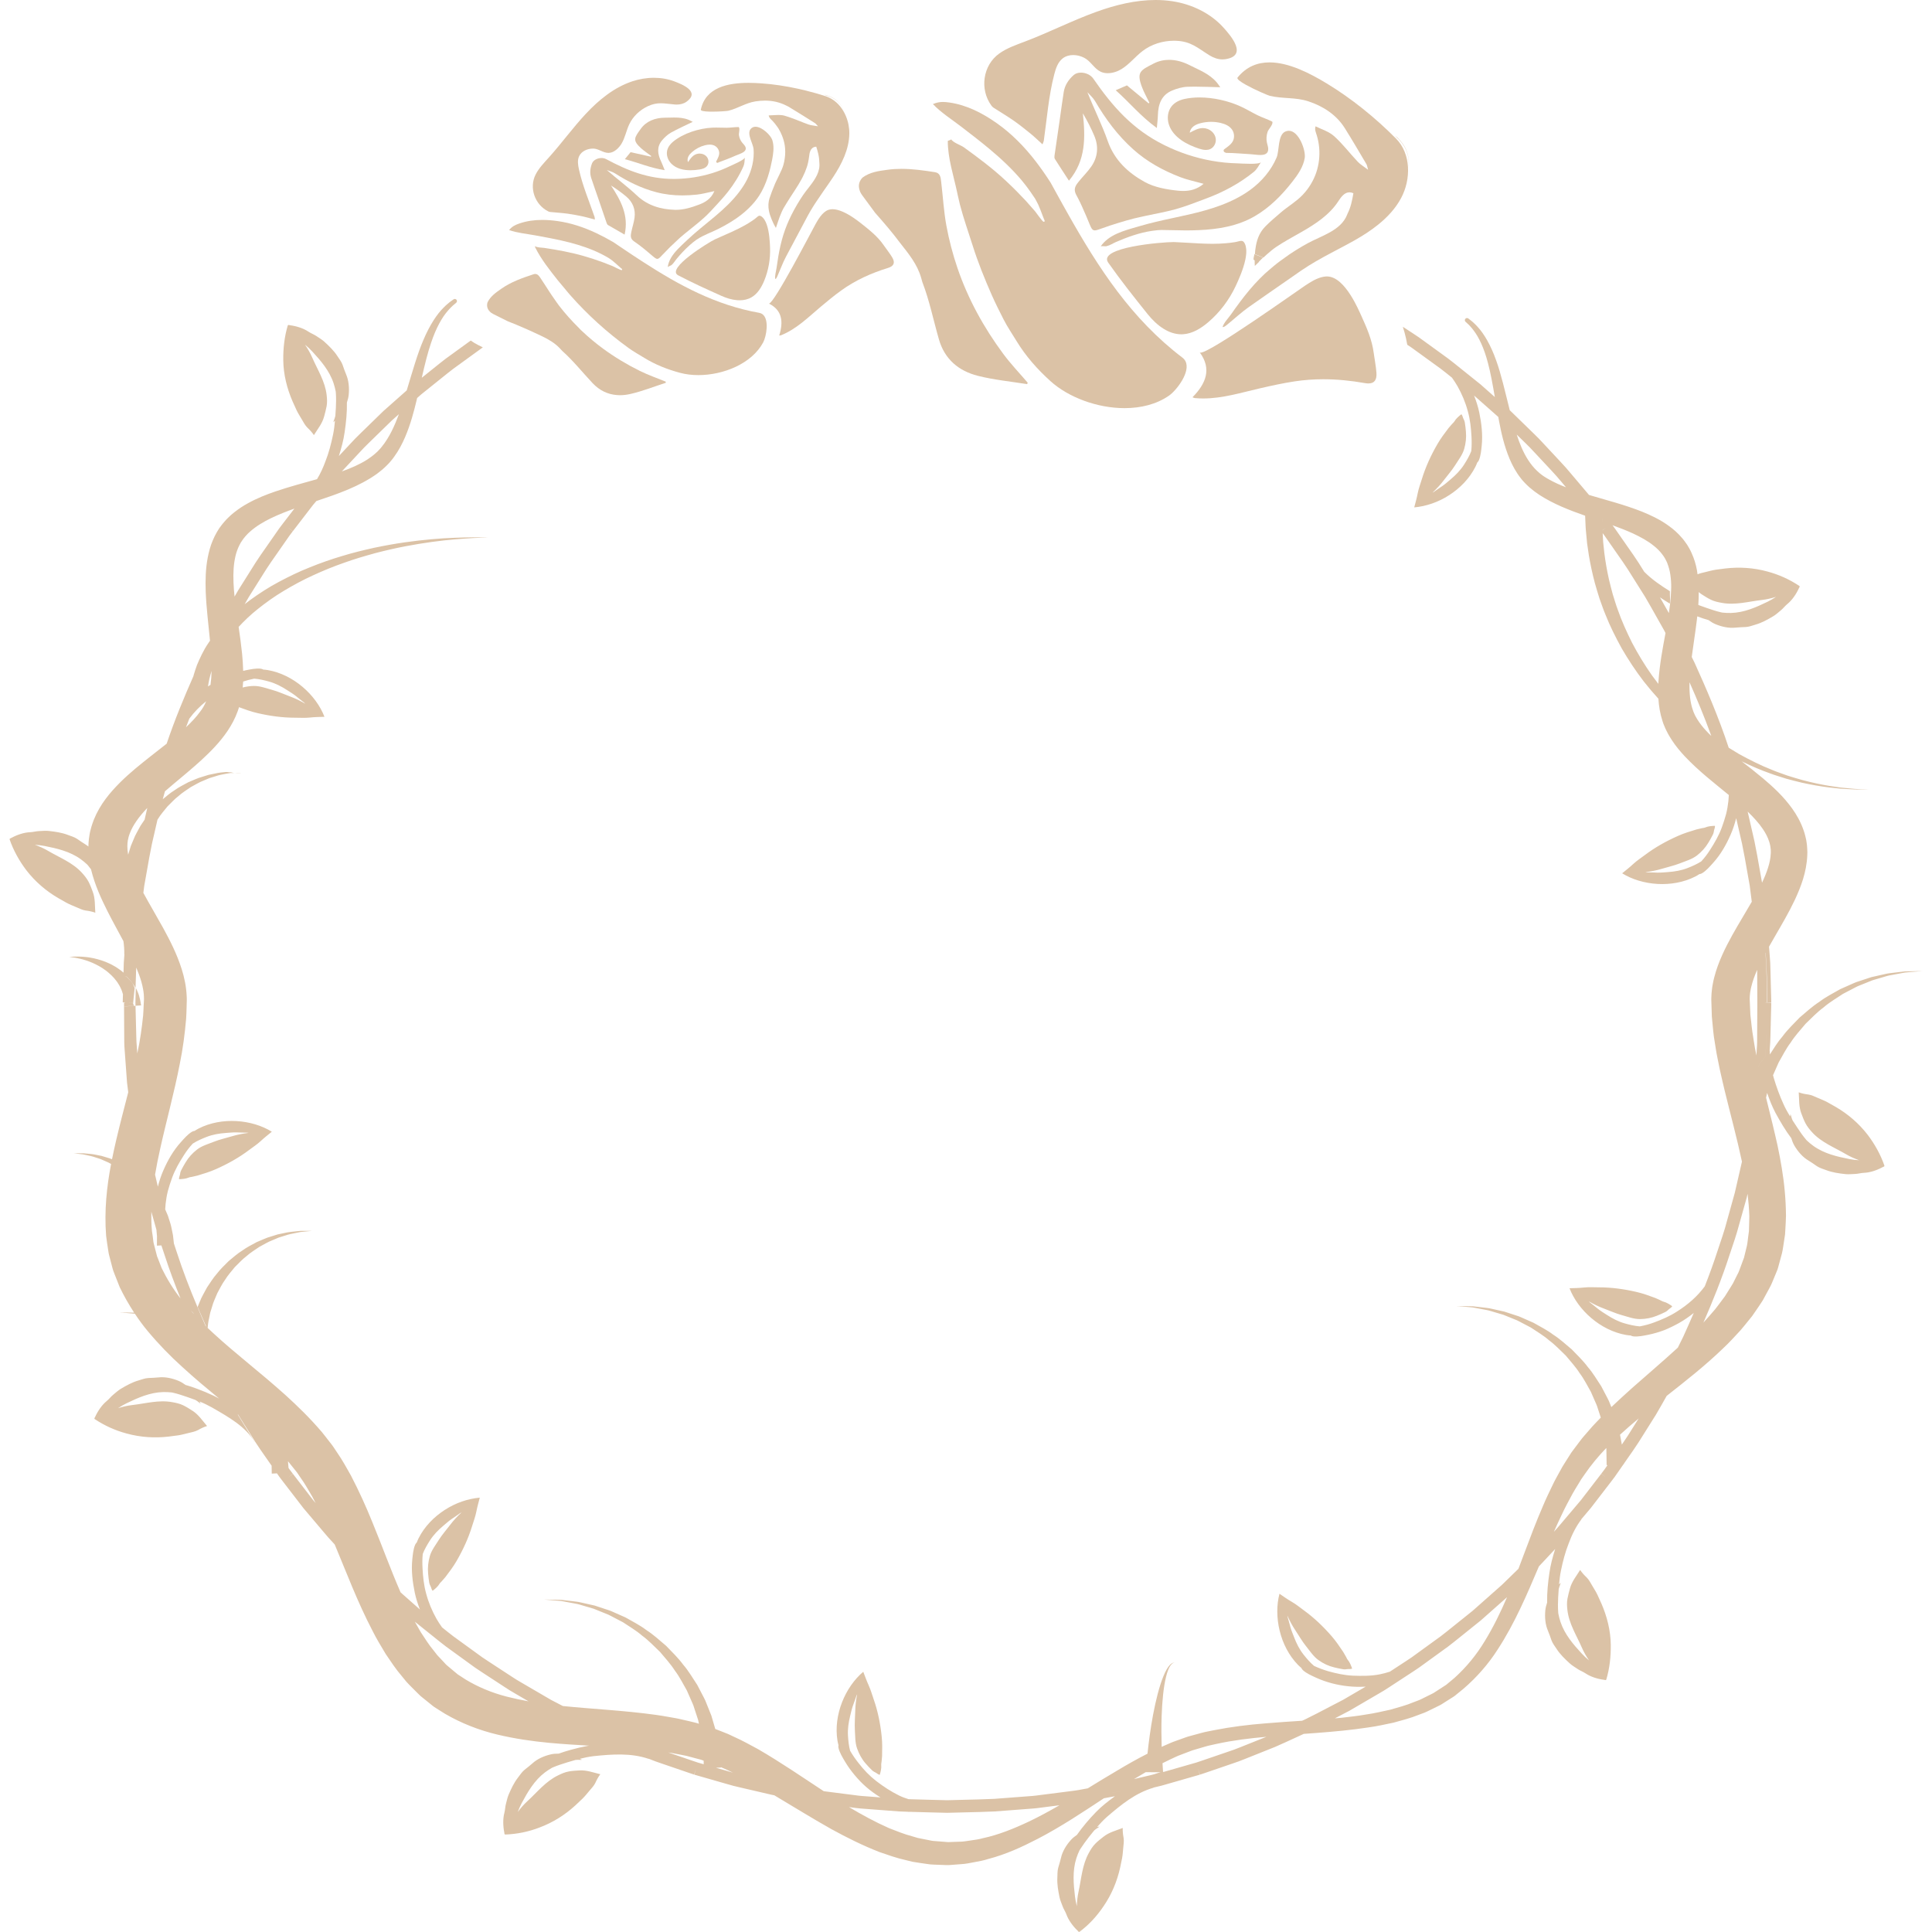 <!DOCTYPE svg PUBLIC "-//W3C//DTD SVG 1.1//EN" "http://www.w3.org/Graphics/SVG/1.1/DTD/svg11.dtd">
<!-- Uploaded to: SVG Repo, www.svgrepo.com, Transformed by: SVG Repo Mixer Tools -->
<svg fill="#DBC2A6" version="1.1" id="Capa_1" xmlns="http://www.w3.org/2000/svg" xmlns:xlink="http://www.w3.org/1999/xlink" width="800px" height="800px" viewBox="0 0 536.29 536.29" xml:space="preserve" stroke="#DBC2A6" transform="rotate(0)" stroke-width="0.005">
<g id="SVGRepo_bgCarrier" stroke-width="0"/>
<g id="SVGRepo_tracerCarrier" stroke-linecap="round" stroke-linejoin="round"/>
<g id="SVGRepo_iconCarrier"> <g> <g id="Capa_1_10_"> <g> <path d="M528.774,269.64c-0.605,0.073-1.262,0.15-1.963,0.234c-0.703,0.084-1.449,0.173-2.238,0.268 c-0.793,0.076-1.594,0.326-2.449,0.495c-0.852,0.191-1.742,0.391-2.66,0.598c-0.896,0.295-1.822,0.6-2.773,0.914 c-0.477,0.158-0.961,0.318-1.451,0.479c-0.482,0.178-0.951,0.411-1.438,0.618c-0.967,0.429-1.955,0.866-2.959,1.312 c-1.893,1.106-3.961,2.106-5.805,3.518c-1.963,1.255-3.695,2.862-5.508,4.392c-1.635,1.705-3.363,3.349-4.748,5.24 c-1.363,1.568-2.414,3.319-3.5,4.991c-0.01-0.354-0.035-0.704-0.025-1.062l-0.039,0.052l0.018-0.209 c0.137-1.569,0.201-2.812,0.207-3.873l0.236-9.276l-1.096-0.028c0,5.015-0.189,10.009-0.533,14.977l-0.264,0.357 c-0.459,0.62-1.35,1.435-1.561,2.163c-0.027,0.095-0.023,0.192-0.023,0.291c-0.002-0.012-0.006-0.024-0.008-0.036 c0-0.086,0-0.172,0.025-0.256c0.209-0.728,1.104-1.543,1.562-2.163l0.264-0.357c0.346-4.968,0.535-9.961,0.535-14.977 l-0.734-0.014l0.08-0.003l-0.086-0.002l0.648-0.015c0-4.595-0.119-9.172-0.408-13.728c0.014-0.027,0.027-0.054,0.041-0.081 c0.295,4.583,0.459,9.187,0.461,13.809l1.096-0.027l-0.236-9.241c-0.006-1.095-0.072-2.337-0.207-3.892l-0.182-2.325 c0.541-0.958,1.09-1.92,1.652-2.89c1.854-3.215,3.805-6.486,5.512-10.101c1.672-3.605,3.248-7.615,3.455-12.362l0.025-0.886 l-0.047-1.027c-0.02-0.325-0.043-0.721-0.072-0.985l-0.094-0.662l-0.049-0.33c0.018,0.099-0.074-0.495-0.107-0.606l-0.209-0.876 c-0.127-0.592-0.32-1.148-0.512-1.705c-0.777-2.222-1.893-4.183-3.115-5.898c-2.469-3.429-5.303-6.018-8.055-8.349 c-2.014-1.69-4.031-3.257-5.98-4.771c2.666,1.288,5.299,2.447,7.887,3.344c1.514,0.584,3.045,0.992,4.49,1.473 c1.477,0.382,2.893,0.79,4.273,1.096c2.758,0.619,5.312,1.042,7.586,1.333c1.139,0.122,2.205,0.236,3.189,0.341 c0.99,0.056,1.898,0.107,2.719,0.154c1.639,0.125,2.932,0.054,3.811,0.083c0.879,0.005,1.348,0.007,1.348,0.007 s-0.469-0.021-1.348-0.061c-0.875-0.063-2.168-0.043-3.797-0.233c-0.816-0.079-1.719-0.166-2.701-0.262 c-0.975-0.144-2.031-0.299-3.158-0.465c-2.248-0.378-4.766-0.899-7.471-1.621c-1.352-0.357-2.736-0.816-4.178-1.251 c-1.41-0.532-2.9-0.992-4.371-1.628c-2.979-1.168-5.996-2.687-9.045-4.36c-0.943-0.551-1.887-1.131-2.826-1.725 c-2.814-8.558-6.35-16.697-9.484-23.607c-0.256-0.52-0.52-1.053-0.781-1.581c0.434-3.355,0.998-6.769,1.41-10.208 c0.043-0.355,0.078-0.715,0.117-1.072c1.031,0.399,2.084,0.741,3.146,1.043c0.604,0.445,1.238,0.843,1.93,1.129 c1.711,0.716,3.719,1.169,5.57,0.955c0.912-0.106,1.871-0.116,2.795-0.165c0.967-0.051,1.836-0.411,2.748-0.674 c1.773-0.511,3.336-1.393,4.9-2.318c0.748-0.441,1.41-1.073,2.09-1.618c0.668-0.535,1.166-1.237,1.826-1.773 c1.318-1.066,2.479-2.767,3.205-4.369c0.131-0.29,0.348-0.507,0.152-0.567c0.02-0.012,0.041-0.022,0.061-0.035 c-2.814-1.881-5.771-3.205-8.902-4.043c-3.914-1.082-7.863-1.305-11.693-0.863c-0.898,0.104-1.762,0.215-2.652,0.346 c-0.986,0.145-1.93,0.424-2.896,0.652c-0.668,0.158-1.512,0.337-2.197,0.624c-0.057-0.392-0.1-0.783-0.172-1.175 c-0.301-1.625-0.75-3.144-1.516-4.816c-0.188-0.393-0.424-0.924-0.578-1.156l-0.598-1.02c-0.488-0.692-0.961-1.394-1.516-2.001 c-1.072-1.254-2.273-2.32-3.51-3.207c-2.467-1.818-5.043-2.998-7.523-4.019c-4.984-1.96-9.725-3.144-14.094-4.45 c-0.209-0.062-0.414-0.126-0.623-0.188l-5.039-5.954c-0.916-1.087-1.865-2.211-2.932-3.312l-3.537-3.79 c-0.328-0.346-0.654-0.699-0.984-1.056c-0.92-0.991-1.869-2.015-2.902-2.979l-6.412-6.242l-0.186-0.165 c-1.338-5.297-2.385-10.013-3.764-13.807c-1.523-4.331-3.416-7.448-5.053-9.233c-0.4-0.451-0.766-0.839-1.123-1.151 c-0.344-0.324-0.631-0.582-0.865-0.747c-0.465-0.359-0.701-0.542-0.701-0.542c-0.244-0.187-0.596-0.16-0.807,0.069 c-0.223,0.244-0.207,0.622,0.035,0.845c0,0,0.221,0.202,0.654,0.6c0.23,0.196,0.465,0.452,0.73,0.757 c0.279,0.289,0.58,0.669,0.91,1.115c1.346,1.755,2.84,4.754,3.932,8.995c0.721,2.684,1.287,5.837,1.906,9.431l-3.971-3.516 l-3.801-3.048c-0.605-0.478-1.207-0.966-1.812-1.452c-1.105-0.894-2.217-1.791-3.389-2.68l-8.062-5.849 c-0.6-0.423-1.213-0.821-1.828-1.219c-0.324-0.209-0.648-0.419-0.98-0.641l-1.693-1.105c0.166,0.51,0.32,1.031,0.467,1.561 c0.307,1.1,0.562,2.242,0.758,3.429c0.42,0.272,0.844,0.544,1.238,0.825l8.014,5.809c1.072,0.815,2.117,1.661,3.16,2.501 c0.555,0.775,1.076,1.572,1.549,2.388c1.213,2.177,2.188,4.444,2.852,6.946c0.654,2.314,0.889,4.677,1.018,7.042 c0.072,1.312,0.072,2.637-0.057,3.942c-0.002,0.025-0.008,0.054-0.01,0.079c-0.498,1.297-1.238,2.558-2,3.752 c-0.99,1.548-2.301,2.88-3.697,4.056c-0.754,0.636-1.488,1.299-2.293,1.859c-0.793,0.552-1.602,1.054-2.385,1.645 c-0.117,0.087-0.256,0.156-0.398,0.221c1.16-1.089,2.244-2.245,3.162-3.465c1.055-1.403,2.211-2.681,3.145-4.167 c0.914-1.457,2.023-2.858,2.502-4.506c0.455-1.569,0.631-3.183,0.484-4.79c-0.076-0.846-0.15-1.682-0.299-2.523 c-0.09-0.507-0.24-0.761-0.453-1.214c-0.174-0.372-0.207-0.826-0.516-1.114c-0.652,0.512-1.477,1.201-1.889,1.93 c-0.197,0.348-0.572,0.605-0.82,0.931c-0.264,0.347-0.588,0.639-0.85,0.984c-1.109,1.455-2.178,2.878-3.092,4.459 c-1.803,3.12-3.287,6.35-4.307,9.693c-0.406,1.328-0.895,2.591-1.152,3.925c-0.254,1.307-0.631,2.648-0.971,3.94 c3.318-0.305,6.65-1.431,9.695-3.394c3.021-1.942,5.658-4.629,7.287-7.875c0.201-0.4,0.367-0.799,0.518-1.198 c0.168-0.139,0.318-0.324,0.441-0.607c0.535-1.232,0.664-2.811,0.799-4.125c0.307-3.06-0.068-6.164-0.688-9.165 c-0.326-1.549-0.811-3.056-1.381-4.544c-0.021-0.055-0.049-0.105-0.07-0.159l6.738,5.963c0.07,0.386,0.135,0.764,0.207,1.158 c0.619,3.233,1.381,6.761,2.92,10.457c0.779,1.839,1.781,3.728,3.195,5.499l0.264,0.333c0.074,0.083,0.025,0.049,0.197,0.229 l0.125,0.137l0.51,0.551c0.307,0.354,0.842,0.812,1.268,1.214c0.883,0.763,1.787,1.443,2.748,2.074 c3.877,2.508,8.211,4.199,12.668,5.758c0.012,0.226,0.025,0.568,0.047,1.035c0.064,0.898,0.041,2.121,0.236,3.856 c0.082,0.852,0.172,1.796,0.271,2.823c0.146,1.006,0.307,2.095,0.477,3.258c0.389,2.318,0.924,4.915,1.666,7.705 c0.369,1.395,0.84,2.826,1.289,4.312c0.547,1.456,1.023,2.993,1.678,4.51c1.203,3.076,2.766,6.189,4.492,9.335 c1.807,3.104,3.84,6.21,6.133,9.191c1.281,1.633,2.639,3.227,4.051,4.779c0.125,2.009,0.447,4.093,1.148,6.233l0.24,0.719 l0.299,0.722l0.232,0.552c0.07,0.178,0.23,0.477,0.344,0.71c0.512,1.048,1.004,1.833,1.535,2.656 c1.066,1.62,2.268,3.047,3.506,4.378c3.914,4.151,8.217,7.439,12.244,10.761c-0.023,0.549-0.061,1.097-0.119,1.643 c-0.139,1.234-0.33,2.449-0.645,3.667c-0.332,1.223-0.725,2.434-1.16,3.631c-0.818,2.252-2.006,4.296-3.281,6.278 c-0.691,1.096-1.488,2.168-2.41,3.157c-0.018,0.019-0.035,0.037-0.053,0.056c-1.186,0.759-2.512,1.339-3.836,1.855 c-1.709,0.666-3.553,0.971-5.377,1.1c-0.984,0.07-1.969,0.174-2.949,0.154c-0.967-0.02-1.922-0.088-2.893-0.074 c-0.143,0.001-0.295-0.024-0.443-0.056c1.572-0.197,3.129-0.493,4.596-0.939c1.688-0.514,3.377-0.867,5.02-1.52 c1.605-0.641,3.355-1.125,4.699-2.17c1.287-1,2.371-2.197,3.189-3.579c0.432-0.728,0.857-1.445,1.229-2.21 c0.223-0.461,0.248-0.754,0.34-1.246c0.074-0.401,0.314-0.788,0.23-1.2c-0.83,0.03-1.902,0.104-2.664,0.451 c-0.363,0.165-0.82,0.152-1.213,0.27c-0.416,0.125-0.85,0.171-1.266,0.297c-1.752,0.524-3.453,1.047-5.117,1.788 c-3.291,1.459-6.381,3.195-9.162,5.289c-1.105,0.832-2.24,1.562-3.229,2.484c-0.971,0.904-2.049,1.76-3.096,2.602 c5.467,3.403,13.881,4.177,20.322,0.885c0.396-0.205,0.764-0.427,1.121-0.66c0.217-0.013,0.447-0.074,0.713-0.229 c1.154-0.679,2.184-1.875,3.061-2.854c2.1-2.299,3.645-5.031,4.867-7.812c0.639-1.441,1.125-2.944,1.529-4.479 c0.014-0.052,0.023-0.107,0.037-0.16l1.627,7.099c0.543,2.594,0.992,5.166,1.422,7.655c0.24,1.376,0.475,2.73,0.707,3.959 l0.572,4.496c-0.814,1.41-1.668,2.841-2.537,4.307c-1.908,3.223-3.922,6.597-5.656,10.444c-0.861,1.927-1.65,3.981-2.225,6.234 c-0.148,0.559-0.279,1.131-0.383,1.726c-0.121,0.581-0.209,1.184-0.273,1.801c-0.086,0.604-0.115,1.235-0.139,1.869l-0.018,0.474 c-0.012,0.133,0.006,0.64,0.006,0.592l0.023,0.723c0.031,0.965,0.061,1.932,0.092,2.901l0.023,0.727l0.072,0.801l0.154,1.61 c0.111,1.063,0.191,2.177,0.338,3.204c0.16,1.017,0.324,2.033,0.484,3.053c0.295,2.058,0.773,4.021,1.154,6.046 c0.443,1.982,0.895,3.976,1.371,5.944c1.617,6.63,3.404,13.179,4.789,19.68l-1.969,8.589l-2.76,9.92 c-0.387,1.325-0.846,2.68-1.289,3.988c-0.254,0.75-0.508,1.499-0.752,2.255c-1.088,3.367-2.297,6.675-3.555,9.869 c-2.059,2.797-4.684,5.081-7.717,6.989c-2.004,1.308-4.18,2.227-6.387,3.046c-1.211,0.46-2.551,0.811-3.852,1.06 c-0.025,0.005-0.051,0.008-0.076,0.013c-1.402-0.106-2.811-0.441-4.178-0.824c-1.764-0.494-3.422-1.363-4.953-2.358 c-0.83-0.537-1.68-1.048-2.449-1.655c-0.762-0.599-1.484-1.231-2.266-1.804c-0.115-0.086-0.221-0.197-0.322-0.313 c1.375,0.792,2.795,1.492,4.236,2.02c1.654,0.604,3.215,1.34,4.92,1.807c1.67,0.456,3.338,1.113,5.08,1.106 c1.641-0.019,3.215-0.328,4.701-0.938c0.781-0.323,1.553-0.639,2.309-1.028c0.455-0.235,0.652-0.454,1.018-0.791 c0.303-0.276,0.725-0.441,0.904-0.821c-0.682-0.477-1.582-1.065-2.398-1.247c-0.389-0.087-0.744-0.373-1.129-0.515 c-0.408-0.152-0.781-0.377-1.188-0.527c-1.715-0.639-3.385-1.245-5.16-1.658c-3.502-0.816-7.014-1.292-10.492-1.289 c-1.383,0-2.727-0.1-4.07,0.044c-1.309,0.143-2.697,0.173-4.07,0.207c2.324,6.046,8.584,11.73,15.705,12.968 c0.439,0.075,0.867,0.118,1.293,0.146c0.18,0.12,0.402,0.211,0.707,0.245c1.332,0.151,2.869-0.188,4.156-0.445 c1.506-0.299,3.008-0.747,4.477-1.301c1.422-0.576,2.805-1.26,4.131-2.001c1.4-0.795,2.736-1.729,4.014-2.743 c-0.994,2.305-1.982,4.523-2.926,6.605c-0.477,0.963-0.98,1.98-1.494,3.016c-4.066,3.736-8.4,7.407-12.725,11.233 c-1.91,1.727-3.834,3.463-5.727,5.266c-0.047-0.118-0.092-0.228-0.139-0.346c-0.182-0.448-0.365-0.902-0.553-1.362 c-0.201-0.453-0.453-0.891-0.682-1.343c-0.471-0.897-0.951-1.813-1.439-2.745c-1.176-1.747-2.252-3.637-3.701-5.301 c-1.305-1.772-2.932-3.311-4.467-4.909c-1.703-1.431-3.332-2.936-5.174-4.109c-1.734-1.319-3.676-2.254-5.453-3.287 c-0.943-0.416-1.869-0.824-2.777-1.224c-0.455-0.192-0.895-0.41-1.348-0.576c-0.461-0.15-0.914-0.3-1.361-0.447 c-0.895-0.291-1.762-0.576-2.604-0.851c-0.861-0.192-1.695-0.378-2.494-0.555c-0.803-0.157-1.555-0.389-2.297-0.459 c-0.738-0.088-1.441-0.17-2.1-0.246c-0.656-0.077-1.271-0.149-1.84-0.216c-0.572-0.011-1.098-0.019-1.572-0.027 c-1.895-0.029-2.975-0.047-2.975-0.047s1.076,0.093,2.961,0.253c0.471,0.04,0.99,0.086,1.555,0.135 c0.559,0.105,1.164,0.219,1.809,0.341c0.643,0.121,1.328,0.25,2.051,0.386c0.725,0.118,1.451,0.402,2.229,0.608 c0.77,0.229,1.57,0.465,2.4,0.71c0.801,0.325,1.629,0.662,2.482,1.008c0.424,0.172,0.854,0.347,1.291,0.523 c0.428,0.192,0.84,0.435,1.27,0.651c0.85,0.446,1.719,0.902,2.6,1.366c1.65,1.124,3.443,2.138,5.016,3.52 c1.678,1.235,3.129,2.785,4.645,4.239c1.348,1.621,2.775,3.161,3.881,4.912c1.25,1.643,2.123,3.485,3.105,5.166 c0.391,0.894,0.775,1.772,1.15,2.633c0.182,0.432,0.389,0.847,0.545,1.277c0.143,0.435,0.281,0.865,0.418,1.289 c0.219,0.671,0.428,1.313,0.637,1.953c-0.387,0.4-0.781,0.789-1.16,1.2c-0.811,0.809-1.57,1.689-2.328,2.575 c-0.748,0.897-1.557,1.721-2.248,2.682l-2.127,2.827c-0.117,0.163-0.111,0.137-0.33,0.454l-0.225,0.354l-0.449,0.707l-0.9,1.418 c-0.299,0.479-0.604,0.931-0.896,1.433l-0.865,1.574c-0.557,1.049-1.186,2.104-1.678,3.148c-1.006,2.089-2.027,4.172-2.906,6.296 c-1.836,4.227-3.438,8.509-5.039,12.765c-0.564,1.514-1.135,3.024-1.709,4.531l-4.549,4.432l-8.166,7.232l-3.787,3.036 c-0.613,0.485-1.225,0.979-1.836,1.473c-1.082,0.871-2.166,1.748-3.246,2.568l-8.023,5.82c-0.561,0.395-1.137,0.768-1.711,1.14 c-0.338,0.219-0.674,0.436-0.996,0.651l-3.385,2.211c-0.906,0.289-1.82,0.54-2.746,0.726c-2.418,0.492-5.004,0.473-7.527,0.379 c-2.387-0.11-4.68-0.629-6.949-1.264c-1.279-0.39-2.545-0.851-3.752-1.422c-0.023-0.011-0.047-0.024-0.07-0.035 c-1.072-0.907-2.016-2.004-2.896-3.114c-1.139-1.436-1.973-3.11-2.629-4.816c-0.357-0.922-0.744-1.834-1.014-2.779 c-0.264-0.931-0.48-1.867-0.779-2.791c-0.043-0.138-0.062-0.29-0.076-0.442c0.65,1.448,1.389,2.849,2.246,4.119 c0.986,1.461,1.818,2.972,2.924,4.349c1.086,1.35,2.051,2.859,3.465,3.874c1.359,0.982,2.812,1.652,4.371,2.021 c0.82,0.194,1.629,0.39,2.469,0.515c0.506,0.074,0.791,0.013,1.285-0.048c0.406-0.048,0.844,0.064,1.213-0.139 c-0.273-0.786-0.658-1.791-1.211-2.417c-0.266-0.299-0.385-0.739-0.613-1.08c-0.242-0.362-0.412-0.763-0.654-1.124 c-1.014-1.521-2.012-2.994-3.205-4.367c-2.357-2.714-4.918-5.153-7.732-7.187c-1.119-0.81-2.148-1.676-3.318-2.344 c-1.139-0.642-2.314-1.493-3.432-2.247c-1.652,6.267,0.086,14.549,5.121,19.725c0.312,0.319,0.633,0.605,0.959,0.876 c0.076,0.202,0.203,0.407,0.43,0.615c0.986,0.9,2.43,1.526,3.623,2.071c2.787,1.282,5.926,2.086,8.912,2.388 c1.613,0.185,3.24,0.192,4.877,0.112l-6.242,3.645c-1.326,0.681-2.631,1.365-3.916,2.038c-2.316,1.216-4.504,2.363-6.631,3.395 c-0.287,0.131-0.559,0.258-0.842,0.387c-3.387,0.219-6.783,0.433-10.203,0.728c-4.738,0.373-9.512,0.956-14.268,1.898 c-1.186,0.263-2.385,0.429-3.561,0.773l-3.541,0.965c-0.086,0.014-0.385,0.112-0.504,0.16l-0.42,0.149l-0.836,0.3l-1.674,0.6 c-1.107,0.355-2.26,0.922-3.393,1.402c-0.199,0.089-0.391,0.186-0.592,0.275c-0.082-2.588-0.111-5.629-0.004-8.675 c0.143-3.93,0.506-7.87,1.207-10.727c0.346-1.426,0.787-2.579,1.293-3.264c0.256-0.332,0.52-0.547,0.734-0.63 c0.211-0.08,0.344-0.083,0.34-0.091c0.002,0.008-0.125-0.009-0.357,0.04c-0.234,0.051-0.547,0.234-0.871,0.545 c-0.639,0.637-1.275,1.763-1.848,3.165c-1.158,2.812-2.127,6.738-2.875,10.693c-0.732,3.902-1.24,7.839-1.553,10.832 c-2.855,1.451-5.613,3.007-8.33,4.639c-2.781,1.631-5.521,3.314-8.25,4.984c-0.549,0.099-1.1,0.198-1.664,0.303 c-1.246,0.255-2.539,0.413-3.908,0.582c-0.586,0.071-1.172,0.144-1.748,0.224l-6.1,0.777c-1.287,0.196-2.604,0.287-3.998,0.383 c-0.723,0.051-1.449,0.101-2.154,0.165l-6.398,0.487c-2.779,0.131-5.652,0.197-8.433,0.26c-1.573,0.036-3.15,0.073-4.62,0.12 c-1.576-0.047-3.151-0.083-4.724-0.12c-1.984-0.045-4-0.099-5.994-0.17c-0.884-0.274-1.752-0.591-2.593-1 c-2.256-1.096-4.365-2.492-6.379-4.031c-1.891-1.469-3.481-3.127-4.965-5.062c-0.825-1.05-1.601-2.15-2.263-3.308 c-0.013-0.022-0.024-0.045-0.037-0.068c-0.359-1.355-0.502-2.793-0.587-4.208c-0.109-1.828,0.171-3.677,0.613-5.452 c0.238-0.96,0.444-1.93,0.769-2.858c0.319-0.915,0.683-1.807,0.971-2.734c0.043-0.138,0.115-0.275,0.192-0.408 c-0.3,1.559-0.5,3.13-0.527,4.662c-0.031,1.761-0.217,3.475-0.103,5.236c0.115,1.727,0.037,3.516,0.615,5.154 c0.554,1.546,1.351,3.033,2.417,4.219c0.561,0.626,1.114,1.246,1.729,1.826c0.372,0.35,0.643,0.46,1.083,0.692 c0.36,0.189,0.654,0.532,1.073,0.575c0.231-0.802,0.496-1.846,0.403-2.676c-0.044-0.396,0.111-0.827,0.122-1.235 c0.011-0.436,0.103-0.862,0.113-1.295c0.048-1.827,0.08-3.604-0.107-5.411c-0.368-3.569-1.064-7.031-2.21-10.301 c-0.454-1.3-0.806-2.588-1.377-3.857c-0.562-1.23-1.045-2.56-1.529-3.828c-4.996,4.203-8.327,11.992-7.161,19.112 c0.073,0.439,0.172,0.857,0.284,1.266c-0.054,0.211-0.067,0.449,0,0.748c0.293,1.304,1.12,2.639,1.785,3.767 c0.777,1.32,1.693,2.584,2.698,3.784c1.004,1.203,2.096,2.353,3.232,3.324c1.217,1.072,2.548,2.005,3.936,2.869l-1.011-0.076 c-0.728-0.067-1.455-0.117-2.178-0.168c-1.395-0.096-2.712-0.187-4.042-0.39l-6.04-0.771c-0.59-0.08-1.179-0.153-1.762-0.225 c-0.243-0.03-0.474-0.062-0.711-0.093c-5.904-3.871-11.829-7.956-18.215-11.66c-2.193-1.176-4.349-2.396-6.673-3.427 l-1.717-0.805c-0.582-0.254-1.191-0.472-1.787-0.71l-1.717-0.663c-0.102-0.336-0.207-0.672-0.3-1.023 c-0.252-0.86-0.515-1.757-0.787-2.685c-0.36-0.896-0.731-1.824-1.113-2.777c-0.191-0.475-0.385-0.957-0.582-1.444 c-0.213-0.479-0.479-0.943-0.721-1.423c-0.496-0.951-1.003-1.923-1.518-2.911c-1.242-1.853-2.377-3.856-3.91-5.622 c-1.379-1.88-3.098-3.514-4.724-5.21c-1.803-1.52-3.525-3.119-5.477-4.366c-1.836-1.402-3.891-2.397-5.774-3.497 c-1-0.442-1.982-0.877-2.944-1.304c-0.483-0.206-0.948-0.437-1.428-0.614c-0.486-0.161-0.968-0.319-1.443-0.476 c-0.947-0.312-1.867-0.616-2.759-0.909c-0.914-0.205-1.798-0.403-2.645-0.594c-0.851-0.167-1.647-0.416-2.436-0.492 c-0.784-0.094-1.528-0.184-2.226-0.267c-0.697-0.084-1.349-0.161-1.952-0.233c-0.607-0.012-1.166-0.022-1.67-0.033 c-2.009-0.036-3.158-0.057-3.158-0.057s1.144,0.095,3.144,0.262c0.499,0.042,1.051,0.089,1.651,0.141 c0.593,0.109,1.234,0.229,1.92,0.357c0.684,0.126,1.411,0.262,2.178,0.404c0.77,0.125,1.542,0.424,2.367,0.643 c0.817,0.24,1.67,0.49,2.552,0.749c0.853,0.345,1.732,0.699,2.638,1.065c0.452,0.182,0.908,0.365,1.372,0.554 c0.456,0.203,0.896,0.459,1.351,0.688c0.904,0.472,1.827,0.955,2.766,1.444c1.756,1.189,3.663,2.265,5.336,3.729 c1.788,1.311,3.333,2.954,4.946,4.495c1.437,1.721,2.959,3.354,4.138,5.213c1.334,1.744,2.266,3.702,3.314,5.489 c0.418,0.95,0.829,1.884,1.231,2.798c0.195,0.459,0.415,0.9,0.582,1.357c0.15,0.462,0.3,0.92,0.447,1.37 c0.295,0.899,0.582,1.773,0.859,2.619c0.085,0.382,0.163,0.734,0.245,1.104l-0.888-0.268c-1.215-0.315-2.523-0.598-3.783-0.892 c-1.293-0.32-2.499-0.51-3.723-0.724c-1.222-0.204-2.452-0.45-3.661-0.592c-8.825-1.222-17.442-1.598-25.721-2.443 c-1.098-0.575-2.2-1.151-3.259-1.692l-8.243-4.81c-1.054-0.603-1.896-1.121-2.675-1.648l-5.489-3.587 c-0.332-0.222-0.668-0.438-1.003-0.655c-0.576-0.373-1.153-0.747-1.695-1.127l-8.011-5.811c-1.073-0.816-2.118-1.66-3.16-2.501 c-0.556-0.775-1.077-1.571-1.549-2.389c-1.213-2.177-2.187-4.444-2.851-6.946c-0.655-2.314-0.889-4.678-1.019-7.042 c-0.072-1.311-0.072-2.637,0.056-3.941c0.002-0.025,0.008-0.054,0.011-0.079c0.498-1.297,1.237-2.559,2-3.752 c0.99-1.548,2.301-2.881,3.697-4.056c0.754-0.638,1.488-1.3,2.293-1.859c0.792-0.552,1.602-1.054,2.386-1.645 c0.116-0.087,0.256-0.156,0.397-0.221c-1.16,1.089-2.244,2.244-3.162,3.465c-1.054,1.403-2.211,2.683-3.145,4.167 c-0.913,1.457-2.022,2.857-2.502,4.505c-0.454,1.569-0.63,3.184-0.484,4.791c0.077,0.847,0.15,1.682,0.299,2.523 c0.09,0.507,0.24,0.761,0.453,1.214c0.173,0.372,0.207,0.826,0.515,1.114c0.652-0.512,1.476-1.201,1.889-1.931 c0.197-0.348,0.574-0.604,0.821-0.931c0.264-0.347,0.587-0.639,0.85-0.983c1.109-1.455,2.178-2.879,3.091-4.46 c1.804-3.12,3.287-6.35,4.307-9.693c0.406-1.327,0.895-2.591,1.153-3.925c0.253-1.307,0.63-2.647,0.969-3.939 c-3.318,0.305-6.649,1.429-9.695,3.393c-3.022,1.942-5.659,4.63-7.287,7.875c-0.201,0.4-0.367,0.799-0.519,1.196 c-0.166,0.139-0.318,0.324-0.441,0.607c-0.534,1.232-0.664,2.812-0.798,4.125c-0.308,3.061,0.069,6.164,0.688,9.165 c0.325,1.549,0.81,3.056,1.38,4.544c0.021,0.056,0.049,0.105,0.07,0.16l-5.381-4.762c-2.742-6.259-5.125-12.9-7.86-19.536 c-1.741-4.306-3.705-8.638-5.929-12.909c-1.206-2.122-2.35-4.253-3.783-6.305l-1.028-1.549c-0.149-0.21-0.03-0.076-0.399-0.569 l-0.258-0.332l-0.518-0.663c-0.702-0.891-1.351-1.758-2.093-2.665c-3.395-3.965-6.697-7.164-10.134-10.289 c-3.415-3.058-6.881-5.968-10.249-8.741c-3.368-2.804-6.663-5.546-9.709-8.364c-0.547-0.492-1.072-0.992-1.601-1.491 c0.072-0.769,0.151-1.623,0.383-2.574c0.108-0.534,0.221-1.092,0.338-1.668c0.175-0.562,0.354-1.143,0.539-1.74 c0.31-1.225,0.934-2.398,1.435-3.687c0.675-1.195,1.272-2.508,2.138-3.68c0.763-1.251,1.758-2.354,2.697-3.517 c1.058-1.045,2.071-2.16,3.251-3.055c1.102-0.998,2.364-1.735,3.528-2.552c1.256-0.643,2.419-1.413,3.649-1.861 c0.604-0.256,1.192-0.503,1.759-0.743c0.589-0.183,1.16-0.361,1.707-0.531c1.089-0.382,2.126-0.572,3.047-0.753 c0.46-0.093,0.892-0.18,1.291-0.262c0.404-0.04,0.776-0.077,1.11-0.112c1.348-0.134,2.119-0.209,2.119-0.209 s-0.775,0.001-2.132,0.005c-0.341,0.001-0.718,0.004-1.129,0.005c-0.409,0.042-0.85,0.087-1.322,0.136 c-0.946,0.094-2.021,0.185-3.164,0.466c-0.577,0.12-1.178,0.246-1.8,0.375c-0.607,0.19-1.235,0.386-1.88,0.587 c-1.319,0.346-2.591,1.014-3.977,1.567c-1.292,0.728-2.702,1.385-3.967,2.321c-1.342,0.831-2.534,1.902-3.781,2.925 c-1.127,1.14-2.319,2.242-3.283,3.515c-1.066,1.194-1.864,2.554-2.735,3.814c-0.695,1.354-1.509,2.614-1.994,3.938 c-0.209,0.501-0.409,0.981-0.608,1.46c0.797,1.88,1.595,3.699,2.376,5.455c-0.062-0.06-0.122-0.12-0.184-0.182 c-0.753-1.699-1.477-3.458-2.246-5.273c0,0.001-0.001,0.001-0.001,0.002c0-0.001,0.001-0.001,0.001-0.002 c-2.074-4.891-4.111-10.158-5.859-15.572c-0.222-0.688-0.442-1.371-0.674-2.057c-0.002-0.023-0.003-0.034-0.007-0.061 c-0.032-0.293-0.08-0.722-0.141-1.275c-0.031-0.273-0.065-0.575-0.102-0.905c-0.073-0.366-0.152-0.765-0.236-1.189 c-0.167-0.849-0.353-1.804-0.691-2.751c-0.154-0.482-0.314-0.984-0.481-1.504c-0.215-0.501-0.437-1.019-0.665-1.552 c-0.026-0.068-0.061-0.135-0.088-0.202c0.025-0.494,0.054-0.989,0.106-1.48c0.14-1.235,0.33-2.449,0.645-3.667 c0.332-1.224,0.726-2.435,1.162-3.632c0.818-2.252,2.005-4.295,3.28-6.277c0.692-1.097,1.488-2.169,2.41-3.157 c0.018-0.02,0.037-0.037,0.054-0.056c1.186-0.76,2.513-1.339,3.836-1.855c1.709-0.666,3.554-0.971,5.376-1.1 c0.985-0.07,1.97-0.175,2.95-0.154c0.966,0.021,1.922,0.087,2.892,0.074c0.144-0.001,0.295,0.023,0.445,0.056 c-1.573,0.197-3.129,0.493-4.597,0.939c-1.687,0.515-3.375,0.867-5.019,1.52c-1.604,0.641-3.355,1.125-4.699,2.171 c-1.286,0.999-2.371,2.195-3.189,3.579c-0.431,0.728-0.858,1.444-1.229,2.21c-0.223,0.461-0.249,0.754-0.339,1.245 c-0.076,0.401-0.314,0.788-0.231,1.2c0.83-0.03,1.903-0.104,2.665-0.45c0.363-0.165,0.82-0.152,1.212-0.271 c0.417-0.124,0.85-0.171,1.266-0.297c1.752-0.524,3.454-1.047,5.119-1.788c3.29-1.459,6.38-3.194,9.161-5.289 c1.106-0.832,2.24-1.562,3.229-2.483c0.972-0.904,2.049-1.76,3.096-2.603c-5.467-3.403-13.881-4.177-20.321-0.885 c-0.397,0.204-0.765,0.427-1.121,0.66c-0.216,0.013-0.448,0.074-0.714,0.23c-1.154,0.679-2.183,1.876-3.06,2.854 c-2.1,2.299-3.646,5.031-4.868,7.812c-0.638,1.441-1.124,2.944-1.528,4.479c-0.009,0.035-0.016,0.069-0.025,0.104l-0.776-3.328 c0.387-2.325,0.851-4.664,1.38-7.005c1.713-7.787,3.918-15.644,5.493-23.808c0.838-4.05,1.387-8.25,1.751-12.465 c0.086-1.056,0.087-2.14,0.13-3.205l0.041-1.602l0.01-0.399c0.006,0.066,0.005-0.54-0.005-0.609l-0.037-0.729 c-0.006-0.396-0.087-1.176-0.168-1.864c-0.074-0.74-0.197-1.279-0.306-1.889c-0.232-1.187-0.531-2.325-0.872-3.415 c-1.377-4.364-3.299-8.056-5.188-11.521c-1.891-3.423-3.807-6.618-5.48-9.719l0.244-1.915c0.245-1.325,0.48-2.679,0.721-4.056 c0.433-2.489,0.88-5.061,1.417-7.623l1.539-6.721c0.062-0.091,0.117-0.186,0.183-0.274c0.728-1.2,1.68-2.258,2.577-3.377 c1.012-1.002,1.98-2.075,3.11-2.934c1.055-0.959,2.264-1.667,3.379-2.454c1.204-0.619,2.318-1.357,3.498-1.79 c0.579-0.246,1.143-0.479,1.688-0.711c0.565-0.177,1.111-0.336,1.636-0.5c1.044-0.369,2.039-0.528,2.922-0.704 c0.442-0.091,0.856-0.126,1.238-0.204c0.389-0.039,0.745,0.024,1.066-0.009c0.026-0.002,0.049-0.004,0.075-0.006 c-0.031,0-0.057,0-0.088,0c-0.328,0-0.689-0.197-1.084-0.196c-0.392,0.04-0.816-0.116-1.27-0.07 c-0.91,0.087-1.942,0.173-3.041,0.439c-0.555,0.115-1.132,0.234-1.729,0.357c-0.583,0.181-1.187,0.368-1.807,0.561 c-1.269,0.33-2.492,0.97-3.824,1.499c-1.243,0.697-2.599,1.327-3.817,2.225c-1.151,0.71-2.188,1.602-3.248,2.48l0.62-2.209 c0.715-0.619,1.438-1.236,2.168-1.854c2.589-2.178,5.265-4.359,7.881-6.749c2.6-2.407,5.191-4.984,7.362-8.21 c1.086-1.635,2.018-3.328,2.764-5.382l0.195-0.571c0.059-0.172,0.116-0.337,0.184-0.58c1.688,0.629,3.337,1.224,5.086,1.632 c3.502,0.816,7.013,1.292,10.491,1.29c1.383,0,2.728,0.099,4.07-0.044c1.31-0.143,2.698-0.173,4.07-0.207 c-2.323-6.046-8.583-11.73-15.704-12.968c-0.44-0.075-0.868-0.118-1.292-0.147c-0.181-0.12-0.403-0.21-0.709-0.245 c-1.331-0.151-2.868,0.189-4.155,0.446c-0.235,0.046-0.469,0.12-0.703,0.173c-0.041-1.61-0.153-3.177-0.295-4.699 c-0.264-2.598-0.614-5.095-0.967-7.514c1.557-1.681,3.287-3.354,5.243-4.904c2.241-1.791,4.662-3.542,7.277-5.097 c2.61-1.556,5.333-3.05,8.167-4.327c2.82-1.304,5.709-2.479,8.61-3.487c2.888-1.047,5.8-1.884,8.626-2.665 c2.839-0.739,5.606-1.372,8.251-1.883c2.645-0.51,5.164-0.908,7.497-1.232c1.169-0.146,2.289-0.285,3.354-0.417 c1.068-0.103,2.083-0.2,3.036-0.292c1.907-0.188,3.577-0.254,4.95-0.36c2.751-0.107,4.323-0.17,4.323-0.17 s-1.574-0.013-4.331-0.036c-1.377,0.04-3.053,0.027-4.973,0.125c-0.959,0.046-1.982,0.096-3.059,0.147 c-1.076,0.083-2.207,0.168-3.386,0.259c-2.357,0.214-4.909,0.493-7.599,0.881c-2.689,0.387-5.513,0.894-8.42,1.505 c-2.896,0.653-5.889,1.361-8.877,2.287c-2.999,0.885-6.004,1.942-8.959,3.143c-2.967,1.171-5.846,2.575-8.629,4.061 c-2.788,1.484-5.408,3.191-7.862,4.97c-0.535,0.386-1.054,0.784-1.566,1.187c0.396-0.69,0.792-1.383,1.175-2.034l4.804-7.641 c0.936-1.447,1.861-2.761,2.676-3.919c0.448-0.636,0.868-1.232,1.241-1.78l2.542-3.649c0.569-0.775,0.896-1.184,0.911-1.203 l-1.341-1.082l1.366,1.051l5.609-7.294l0.916-1.08c5.984-1.997,11.835-4.009,16.816-7.551c0.923-0.691,1.813-1.414,2.625-2.226 l0.601-0.612l0.149-0.153l0.182-0.209l0.241-0.289l0.481-0.575l0.515-0.693c1.34-1.848,2.253-3.65,3.041-5.472 c1.544-3.623,2.428-7.088,3.2-10.277c0.043-0.186,0.083-0.361,0.125-0.544l1.177-1.042l3.786-3.036 c0.612-0.484,1.22-0.975,1.831-1.469c1.083-0.873,2.169-1.751,3.254-2.575l8.023-5.82c0.056-0.039,0.115-0.075,0.171-0.113 c-0.493-0.248-0.972-0.489-1.414-0.712c-0.333-0.168-0.662-0.354-0.985-0.551c-0.292-0.178-0.58-0.366-0.86-0.564 c-0.033-0.024-0.064-0.051-0.097-0.076l-6.927,5.026c-1.142,0.868-2.255,1.766-3.364,2.661c-0.601,0.485-1.202,0.97-1.814,1.455 l-1.493,1.199c0.856-3.725,1.648-6.986,2.59-9.718c1.384-4.154,3.066-7.064,4.524-8.734c0.348-0.434,0.682-0.79,0.985-1.078 c0.167-0.174,0.319-0.323,0.463-0.454c0.106-0.098,0.211-0.19,0.305-0.264c0.432-0.365,0.65-0.55,0.65-0.55l0.044-0.037 c0.234-0.2,0.28-0.547,0.098-0.802c-0.192-0.268-0.564-0.329-0.832-0.137c0,0-0.062,0.044-0.182,0.13 c-0.125,0.09-0.313,0.225-0.566,0.406c-0.256,0.171-0.555,0.408-0.894,0.711c-0.355,0.289-0.746,0.646-1.16,1.084 c-1.726,1.688-3.775,4.688-5.558,8.914c-1.651,3.803-3.001,8.607-4.644,14.03l-6.483,5.741l-6.327,6.161 c-1.061,0.992-2.014,2.018-2.934,3.012c-0.329,0.354-0.654,0.704-0.989,1.058l-2.107,2.259c0.683-2.164,1.293-4.374,1.611-6.682 c0.392-2.673,0.683-5.435,0.623-8.186c0.244-0.711,0.434-1.44,0.505-2.188c0.178-1.854,0.018-3.918-0.728-5.631 c-0.364-0.84-0.668-1.769-0.971-2.626c-0.321-0.901-0.917-1.626-1.429-2.419c-0.997-1.541-2.297-2.783-3.64-4.014 c-0.641-0.589-1.445-1.047-2.167-1.542c-0.713-0.492-1.532-0.769-2.233-1.239c-1.401-0.95-3.359-1.559-5.094-1.782 c-0.313-0.041-0.583-0.183-0.583,0.021c-0.017-0.016-0.033-0.032-0.05-0.049c-0.981,3.24-1.308,6.533-1.274,9.699 c0.04,3.997,1.049,7.914,2.577,11.444c0.362,0.832,0.723,1.629,1.109,2.444c0.428,0.905,0.972,1.729,1.473,2.588 c0.419,0.721,0.938,1.696,1.543,2.27c0.662,0.627,1.296,1.311,1.802,2.075c1.039-1.688,2.305-3.188,2.837-5.158 c0.273-0.977,0.5-1.886,0.694-2.871c0.19-1.045,0.125-2.055,0.006-3.106c-0.429-3.788-2.533-7.025-4.026-10.446 c-0.532-1.221-1.211-2.4-1.984-3.527c0.692,0.562,1.349,1.164,1.952,1.817c2.425,2.62,4.833,5.404,5.986,8.894 c0.256,0.771,0.446,1.537,0.594,2.31c0.009,0.112,0.023,0.225,0.031,0.337c0.101,1.389,0.083,2.792,0.008,4.17 c-0.049,0.755-0.097,1.515-0.149,2.276c-0.055,0.172-0.111,0.343-0.153,0.522c-0.074,0.366-0.411,0.91-0.37,1.25 c0.113-0.195,0.266-0.346,0.425-0.487c-0.111,1.292-0.266,2.584-0.529,3.86c-0.54,2.604-1.191,5.108-2.124,7.458 c-0.627,1.709-1.378,3.361-2.326,4.926c-3.658,1.037-7.542,2.044-11.614,3.432c-2.483,0.858-5.043,1.852-7.596,3.275 c-1.278,0.695-2.546,1.53-3.77,2.5l-0.911,0.753l-0.874,0.833c-0.287,0.257-0.593,0.616-0.889,0.952 c-0.285,0.329-0.636,0.722-0.8,0.96l-0.614,0.817l-0.257,0.399l-0.166,0.27l-0.33,0.545c-0.422,0.733-0.803,1.497-1.12,2.27 c-0.669,1.55-1.082,3.151-1.397,4.743c-0.61,3.194-0.666,6.337-0.566,9.421c0.179,4.64,0.771,9.192,1.193,13.671 c-0.149,0.219-0.308,0.438-0.451,0.655c-1.406,2.07-2.358,4.196-3.161,6.091c-0.324,0.98-0.679,1.884-0.906,2.753 c-0.03,0.127-0.06,0.238-0.091,0.36c-2.523,5.694-5.175,12.069-7.422,18.728c-1.484,1.182-3.021,2.374-4.594,3.607 c-2.731,2.16-5.57,4.415-8.333,7.153c-2.719,2.735-5.531,5.963-7.295,10.355c-0.228,0.562-0.443,1.247-0.646,1.873 c-0.122,0.371-0.134,0.491-0.202,0.737l-0.165,0.654c0.017-0.101-0.116,0.491-0.129,0.609l-0.073,0.456l-0.139,0.913 c-0.082,0.608-0.1,1.211-0.141,1.819c-0.005,0.125,0.005,0.246,0.002,0.371c-0.256-0.192-0.508-0.394-0.78-0.552 c-0.792-0.465-1.565-1.035-2.335-1.555c-0.804-0.543-1.715-0.779-2.602-1.119c-1.724-0.661-3.502-0.898-5.307-1.101 c-0.862-0.098-1.771,0.01-2.641,0.036c-0.854,0.025-1.675,0.288-2.523,0.318c-1.695,0.058-3.642,0.723-5.184,1.569 c-0.277,0.153-0.581,0.197-0.461,0.363c-0.022-0.002-0.046-0.006-0.069-0.01c1.104,3.208,2.733,6.064,4.656,8.615 c2.49,3.232,5.52,5.792,8.854,7.743c0.782,0.457,1.541,0.888,2.332,1.318c0.877,0.479,1.801,0.82,2.711,1.219 c0.763,0.333,1.756,0.814,2.582,0.919c0.905,0.115,1.819,0.291,2.677,0.608c-0.146-1.977,0.002-3.938-0.718-5.843 c-0.36-0.953-0.673-1.817-1.149-2.735c-0.509-0.964-1.157-1.743-1.862-2.521c-2.562-2.808-6.165-4.184-9.378-6.068 c-1.145-0.674-2.388-1.228-3.674-1.683c0.892,0.045,1.777,0.145,2.649,0.317c3.503,0.687,7.087,1.518,10.064,3.66 c0.659,0.473,1.261,0.98,1.833,1.517c0.073,0.086,0.15,0.168,0.222,0.254c0.291,0.346,0.557,0.71,0.83,1.07 c0.012,0.05,0.021,0.104,0.034,0.154c1.057,4.284,2.78,7.977,4.536,11.478c1.46,2.871,2.98,5.603,4.416,8.29 c0.176,1.207,0.265,2.432,0.24,3.686l0.037-0.051l-0.016,0.208c-0.136,1.564-0.202,2.807-0.208,3.872l-0.026,1.033 c-0.23-0.195-0.462-0.388-0.696-0.581c-0.669-0.491-1.351-0.968-2.08-1.356c-0.703-0.43-1.469-0.734-2.196-1.056 c-0.752-0.273-1.477-0.555-2.209-0.727c-0.717-0.218-1.43-0.337-2.098-0.458c-0.664-0.138-1.312-0.154-1.893-0.229 c-0.583-0.059-1.126-0.038-1.597-0.059c-0.472-0.023-0.886,0.016-1.224,0.032c-0.683,0.043-1.067,0.065-1.067,0.065 s0.381,0.053,1.049,0.144c0.333,0.049,0.735,0.088,1.189,0.201c0.453,0.109,0.969,0.189,1.515,0.354 c0.542,0.181,1.139,0.312,1.737,0.564c0.601,0.235,1.233,0.472,1.849,0.802c0.635,0.285,1.238,0.672,1.854,1.041 c0.587,0.416,1.201,0.806,1.728,1.295c0.559,0.453,1.046,0.968,1.514,1.474c0.429,0.537,0.876,1.04,1.187,1.599 c0.361,0.525,0.604,1.081,0.845,1.591c0.17,0.463,0.328,0.892,0.432,1.305l-0.058,2.241l0.521,0.009 c-0.001,0.025,0.177,0.046,0.177,0.071c0,0.003,0,0.004,0,0.007l-0.339,0.002l0.056,9.242c0.007,1.104-0.017,2.344,0.118,3.891 l0.665,9.106L35.6,303.2c-0.002,0.011-0.011,0.021-0.013,0.03c-1.083,4.239-2.239,8.581-3.293,13.074 c-0.421,1.793-0.825,3.624-1.198,5.482c-0.458-0.184-0.913-0.353-1.375-0.467c-0.526-0.158-1.038-0.312-1.533-0.46 c-0.505-0.1-0.996-0.196-1.464-0.29c-0.929-0.217-1.801-0.281-2.57-0.348c-0.382-0.034-0.741-0.068-1.072-0.099 c-0.333,0.002-0.639,0.005-0.915,0.006c-1.099,0.01-1.726,0.016-1.726,0.016s0.623,0.067,1.712,0.188 c0.27,0.03,0.57,0.064,0.896,0.101c0.321,0.069,0.669,0.144,1.04,0.224c0.742,0.154,1.577,0.316,2.452,0.636 c0.44,0.143,0.896,0.29,1.371,0.443c0.456,0.198,0.926,0.405,1.412,0.617c0.513,0.193,1.011,0.459,1.512,0.741 c-1.184,6.25-1.923,12.874-1.378,19.934c0.165,1.297,0.349,2.598,0.557,3.894l0.157,0.972c0.052,0.325,0.129,0.53,0.193,0.802 l0.4,1.536l0.4,1.538l0.101,0.385c0,0.041,0.302,0.972,0.256,0.786l0.333,0.866l1.364,3.462c1.188,2.472,2.54,4.845,4.018,7.103 c-0.362-0.008-0.712-0.014-1.03-0.02c-1.918-0.031-3.015-0.049-3.015-0.049s1.091,0.092,3.001,0.255 c0.38,0.032,0.801,0.069,1.244,0.107c1.115,1.682,2.292,3.308,3.561,4.82c3.023,3.622,6.274,6.976,9.649,10 c3.354,3.087,6.799,5.938,10.194,8.754c-0.541-0.299-1.082-0.597-1.651-0.86c-1.42-0.671-2.922-1.299-4.439-1.86 c-1.066-0.417-2.159-0.771-3.259-1.084c-0.603-0.445-1.237-0.843-1.931-1.13c-1.709-0.716-3.719-1.169-5.569-0.955 c-0.912,0.105-1.871,0.116-2.796,0.165c-0.967,0.051-1.836,0.411-2.748,0.674c-1.772,0.511-3.335,1.393-4.899,2.317 c-0.749,0.441-1.411,1.074-2.089,1.619c-0.668,0.534-1.167,1.237-1.827,1.772c-1.319,1.066-2.479,2.767-3.206,4.369 c-0.132,0.289-0.347,0.507-0.153,0.566c-0.02,0.012-0.041,0.022-0.061,0.034c2.815,1.882,5.771,3.205,8.902,4.044 c3.916,1.082,7.864,1.306,11.695,0.863c0.897-0.104,1.762-0.216,2.651-0.346c0.986-0.145,1.93-0.424,2.896-0.652 c0.809-0.191,1.89-0.403,2.614-0.814c0.792-0.451,1.629-0.859,2.506-1.12c-1.295-1.494-2.345-3.151-4.058-4.243 c-0.855-0.546-1.622-1.048-2.548-1.498c-0.968-0.472-1.983-0.688-3.03-0.875c-3.728-0.701-7.43,0.369-11.125,0.798 c-1.318,0.151-2.642,0.458-3.943,0.869c0.74-0.5,1.507-0.954,2.307-1.34c3.211-1.559,6.573-3.055,10.233-3.136 c0.809-0.019,1.593,0.024,2.37,0.108c0.11,0.025,0.221,0.045,0.331,0.069c1.359,0.308,2.657,0.754,3.988,1.208 c0.744,0.254,1.478,0.517,2.206,0.786c0.147,0.096,0.292,0.192,0.449,0.278c0.325,0.18,0.742,0.662,1.078,0.723 c-0.153-0.163-0.249-0.353-0.333-0.547c1.203,0.482,2.279,1.012,3.41,1.638c4.549,2.624,9.445,5.328,11.836,9.604v-0.062 l-4.601-7.473c-0.04-0.067,0.019-0.138-0.021-0.204c0.04,0.066,0.079,0.137,0.119,0.204l4.699,7.473l0.129,0.206 c0.974,1.505,1.92,2.849,2.754,4.033c0.437,0.621,0.847,1.203,1.23,1.767l0.44,0.631c0.023,1.402,0.036,2.193,0.036,2.193 l1.441-0.073l0.673,0.965c0.625,0.853,0.98,1.295,1.002,1.321l5.695,7.396l5.472,6.463c0.919,1.09,1.87,2.216,2.939,3.321 l0.252,0.271c3.244,7.718,6.271,15.888,10.506,23.99c1.068,2.172,2.399,4.302,3.663,6.438c1.427,2.092,2.795,4.206,4.502,6.179 l1.225,1.5c0.438,0.501,0.963,1.003,1.445,1.502l1.486,1.485c0.495,0.484,1.017,1.028,1.447,1.34l2.713,2.192 c0.236,0.181-0.049-0.016,0.615,0.474l0.423,0.27l0.846,0.538l1.699,1.068c4.595,2.689,9.535,4.586,14.455,5.771 c4.92,1.176,9.833,1.89,14.664,2.336c3.68,0.336,7.327,0.562,10.934,0.771c-0.158,0.027-0.316,0.039-0.475,0.07 c-1.544,0.293-3.125,0.654-4.69,1.104c-1.114,0.3-2.204,0.65-3.278,1.039c-0.747-0.01-1.493,0.037-2.223,0.212 c-1.802,0.42-3.695,1.229-5.068,2.485c-0.676,0.619-1.447,1.189-2.167,1.771c-0.753,0.607-1.245,1.409-1.83,2.156 c-1.137,1.452-1.884,3.084-2.608,4.75c-0.347,0.797-0.513,1.699-0.744,2.538c-0.227,0.826-0.219,1.688-0.44,2.509 c-0.443,1.639-0.383,3.699-0.033,5.426c0.063,0.311,0.017,0.614,0.209,0.55c-0.009,0.021-0.02,0.043-0.029,0.063 c3.382-0.117,6.552-0.776,9.59-1.948c3.807-1.42,7.137-3.556,9.979-6.16c0.666-0.61,1.3-1.208,1.943-1.836 c0.714-0.695,1.314-1.476,1.961-2.228c0.543-0.63,1.293-1.435,1.638-2.193c0.376-0.831,0.815-1.652,1.371-2.378 c-1.926-0.452-3.75-1.179-5.777-1.058c-1.014,0.06-1.929,0.102-2.943,0.282c-1.064,0.188-2.007,0.599-2.972,1.075 c-3.439,1.636-5.801,4.656-8.543,7.174c-0.979,0.895-1.871,1.918-2.684,3.015c0.306-0.84,0.661-1.658,1.082-2.44 c1.686-3.146,3.531-6.329,6.446-8.538c0.645-0.488,1.304-0.914,1.983-1.3c0.104-0.045,0.205-0.095,0.309-0.138 c1.279-0.545,2.591-0.943,3.943-1.375c0.75-0.229,1.499-0.448,2.247-0.656c0.176-0.008,0.35-0.016,0.528-0.037 c0.368-0.045,0.99,0.102,1.297-0.046c-0.219-0.044-0.408-0.141-0.59-0.247c1.256-0.315,2.519-0.574,3.801-0.729 c5.221-0.538,10.353-0.927,15.305,0.756l-0.039-0.051l0.176,0.07c1.171,0.495,2.312,0.881,3.316,1.222l7.615,2.606 c1.002,0.345,1.539,0.518,1.539,0.518l0.336-1.041l0.199-0.618l-0.179,0.624l-0.301,1.053l8.903,2.553 c1.449,0.433,2.615,0.737,3.754,0.981l8.86,2.059c0.221,0.045,0.457,0.086,0.679,0.13c5.175,3.068,10.387,6.325,15.825,9.379 c4.285,2.359,8.729,4.567,13.407,6.394c2.396,0.813,4.76,1.681,7.27,2.221l1.855,0.459c0.646,0.121,1.317,0.208,1.975,0.311 l1.981,0.288c0.666,0.101,1.328,0.195,1.9,0.19l3.58,0.135c-0.017,0.005,0.521,0.018,0.646-0.001l0.482-0.036l0.965-0.071 l1.927-0.149c1.294-0.045,2.539-0.346,3.796-0.57c1.258-0.23,2.516-0.453,3.715-0.85c4.92-1.27,9.467-3.363,13.812-5.618 c6.488-3.371,12.449-7.367,18.365-11.255c1.037-0.186,2.061-0.376,3.061-0.564c-1.834,1.345-3.645,2.716-5.266,4.396 c-1.887,1.93-3.725,4.105-5.293,6.335c-0.617,0.418-1.201,0.882-1.699,1.443c-1.234,1.373-2.316,3.115-2.719,4.93 c-0.197,0.895-0.5,1.801-0.754,2.689c-0.266,0.928-0.209,1.867-0.258,2.813c-0.094,1.84,0.229,3.605,0.594,5.388 c0.174,0.852,0.555,1.687,0.848,2.507c0.287,0.807,0.787,1.511,1.076,2.311c0.576,1.598,1.803,3.256,3.074,4.473 c0.23,0.219,0.365,0.495,0.484,0.332c0.006,0.022,0.01,0.047,0.012,0.069c2.691-1.995,4.887-4.408,6.701-7.099 c2.299-3.339,3.801-6.99,4.637-10.751c0.195-0.881,0.373-1.734,0.541-2.615c0.186-0.979,0.23-1.961,0.332-2.947 c0.084-0.827,0.238-1.916,0.088-2.736c-0.166-0.896-0.277-1.82-0.236-2.733c-1.838,0.729-3.746,1.174-5.338,2.43 c-0.797,0.628-1.521,1.185-2.248,1.911c-0.764,0.762-1.301,1.637-1.816,2.578c-1.867,3.367-2.074,7.147-2.869,10.791 c-0.287,1.293-0.428,2.642-0.465,4.004c-0.23-0.863-0.408-1.738-0.512-2.619c-0.426-3.544-0.742-7.208,0.375-10.684 c0.246-0.774,0.543-1.498,0.879-2.202c0.059-0.093,0.111-0.19,0.17-0.284c0.738-1.151,1.574-2.293,2.436-3.409 c0.482-0.618,0.971-1.224,1.465-1.821c0.139-0.107,0.279-0.213,0.41-0.332c0.275-0.248,0.869-0.482,1.035-0.778 c-0.205,0.09-0.414,0.118-0.625,0.135c0.85-0.977,1.732-1.91,2.695-2.77c3.971-3.42,7.957-6.683,12.984-8.129l-0.061-0.021 l0.188-0.043c1.496-0.32,2.809-0.697,3.764-0.982l8.922-2.559l-0.301-1.052c-4.736,1.484-9.559,2.811-14.449,3.995l-0.414-0.142 c-0.73-0.251-1.777-0.856-2.537-0.839c-0.568,0.014-1.059,0.539-1.5,0.853c-0.717,0.511-1.439,1.005-2.148,1.544 c-0.055,0.041-0.111,0.082-0.166,0.122c-0.928,0.195-1.863,0.38-2.797,0.564c0.004-0.003,0.008-0.005,0.012-0.008 c0.93-0.184,1.861-0.364,2.785-0.559c0.055-0.041,0.111-0.08,0.166-0.121c0.709-0.539,1.432-1.033,2.148-1.544 c0.441-0.312,0.932-0.838,1.5-0.852c0.76-0.018,1.807,0.588,2.537,0.839l0.414,0.143c4.891-1.185,9.713-2.51,14.449-3.995 l-0.18-0.624l0.199,0.618l0.334,1.041c0,0,0.539-0.173,1.537-0.516l7.623-2.609c1.002-0.341,2.141-0.728,3.279-1.209l8.449-3.378 c1.951-0.849,3.986-1.787,6.107-2.766c0.596-0.275,1.197-0.553,1.812-0.835c1.25-0.089,2.496-0.176,3.748-0.273 c4.703-0.361,9.426-0.789,14.141-1.511c2.359-0.309,4.699-0.848,7.041-1.333c2.318-0.652,4.652-1.222,6.902-2.145l1.699-0.633 c0.564-0.219,1.121-0.528,1.684-0.79l1.678-0.824c0.551-0.278,1.146-0.538,1.607-0.862l2.943-1.865 c0.162-0.112,0.154-0.077,0.459-0.311l0.354-0.288l0.711-0.576l1.416-1.155c3.676-3.171,6.891-6.854,9.451-10.862 c4.809-7.365,8.139-15.324,11.438-23.059c0.49-0.51,0.965-1.019,1.428-1.521c0.328-0.353,0.652-0.703,0.986-1.056l2.107-2.258 c-0.682,2.163-1.293,4.373-1.611,6.681c-0.393,2.672-0.682,5.435-0.623,8.186c-0.244,0.711-0.434,1.439-0.506,2.188 c-0.178,1.854-0.018,3.918,0.729,5.631c0.365,0.84,0.668,1.769,0.971,2.626c0.322,0.901,0.916,1.627,1.43,2.419 c0.996,1.54,2.297,2.783,3.641,4.014c0.641,0.59,1.443,1.048,2.166,1.542c0.713,0.493,1.533,0.769,2.232,1.24 c1.402,0.95,3.359,1.559,5.096,1.782c0.312,0.04,0.582,0.183,0.582-0.021c0.018,0.016,0.033,0.032,0.051,0.049 c0.98-3.239,1.309-6.532,1.273-9.699c-0.039-3.997-1.049-7.915-2.576-11.443c-0.363-0.832-0.723-1.628-1.109-2.444 c-0.428-0.905-0.973-1.729-1.473-2.588c-0.42-0.722-0.938-1.696-1.543-2.271c-0.662-0.627-1.297-1.311-1.803-2.075 c-1.039,1.688-2.305,3.188-2.836,5.158c-0.273,0.977-0.502,1.886-0.695,2.871c-0.189,1.045-0.125,2.055-0.006,3.106 c0.43,3.789,2.533,7.025,4.025,10.446c0.533,1.22,1.211,2.399,1.984,3.527c-0.691-0.562-1.35-1.164-1.951-1.817 c-2.426-2.62-4.832-5.403-5.986-8.895c-0.256-0.771-0.445-1.537-0.594-2.309c-0.008-0.112-0.023-0.225-0.031-0.338 c-0.102-1.389-0.082-2.792-0.008-4.17c0.049-0.756,0.096-1.515,0.148-2.276c0.055-0.172,0.111-0.343,0.152-0.521 c0.074-0.366,0.412-0.91,0.371-1.251c-0.113,0.196-0.266,0.346-0.426,0.486c0.111-1.292,0.266-2.584,0.529-3.859 c0.539-2.604,1.191-5.108,2.123-7.459c0.881-2.397,1.984-4.691,3.572-6.774l-0.066,0.021l2.65-3.132l5.637-7.325 c0,0,0.363-0.451,1.031-1.363l2.404-3.451l0.1-0.005c0,0-0.004-0.05-0.012-0.123l0.084-0.119 c0.373-0.548,0.781-1.129,1.217-1.749c0.836-1.186,1.781-2.529,2.768-4.056l4.84-7.699c0.979-1.654,1.973-3.419,2.998-5.242 c5.312-4.181,10.695-8.385,15.699-13.234c1.65-1.516,3.17-3.236,4.725-4.891c0.758-0.854,1.463-1.774,2.195-2.66l1.086-1.343 l0.994-1.437c0.654-0.974,1.322-1.9,1.957-2.917l1.785-3.284c0.662-1.156,0.971-2.068,1.395-3.057l0.604-1.463l0.297-0.733 c0.234-0.68,0.135-0.436,0.217-0.7l0.121-0.432l0.934-3.458c0.277-1.154,0.391-2.32,0.588-3.48l0.262-1.741l0.102-1.727 c0.053-1.147,0.145-2.305,0.156-3.441c-0.039-4.533-0.451-8.954-1.16-13.188c-0.332-2.129-0.748-4.197-1.174-6.263 c-0.469-2.025-0.91-4.08-1.406-6.053c-0.6-2.444-1.193-4.857-1.789-7.279c0.098-0.437,0.193-0.868,0.293-1.321 c0.652,1.895,1.381,3.778,2.348,5.591c1.318,2.397,2.709,4.799,4.359,6.983c0.219,0.719,0.49,1.422,0.869,2.07 c0.939,1.603,2.275,3.177,3.883,4.122c0.793,0.465,1.566,1.035,2.336,1.556c0.805,0.542,1.715,0.779,2.602,1.118 c1.725,0.661,3.502,0.897,5.307,1.101c0.863,0.099,1.771-0.009,2.641-0.035c0.855-0.025,1.676-0.287,2.523-0.318 c1.695-0.059,3.643-0.723,5.184-1.569c0.277-0.153,0.582-0.197,0.463-0.363c0.021,0.002,0.047,0.007,0.068,0.01 c-1.104-3.208-2.732-6.064-4.656-8.615c-2.488-3.231-5.52-5.792-8.854-7.743c-0.781-0.456-1.539-0.888-2.332-1.318 c-0.877-0.478-1.801-0.819-2.711-1.218c-0.762-0.333-1.756-0.814-2.582-0.919c-0.904-0.115-1.818-0.291-2.676-0.608 c0.145,1.977-0.004,3.938,0.717,5.843c0.361,0.952,0.674,1.816,1.15,2.734c0.508,0.965,1.156,1.743,1.861,2.521 c2.562,2.808,6.166,4.184,9.379,6.068c1.145,0.674,2.389,1.228,3.674,1.683c-0.891-0.045-1.777-0.145-2.648-0.316 c-3.504-0.688-7.088-1.519-10.064-3.66c-0.658-0.473-1.262-0.98-1.832-1.516c-0.074-0.086-0.15-0.169-0.225-0.255 c-0.893-1.063-1.697-2.208-2.443-3.364c-0.434-0.649-0.859-1.301-1.279-1.955c-0.061-0.166-0.119-0.332-0.195-0.496 c-0.152-0.339-0.199-0.978-0.434-1.228c0.025,0.223-0.012,0.432-0.059,0.636c-0.676-1.108-1.305-2.239-1.832-3.421 c-1.115-2.424-1.965-4.819-2.705-7.275c-0.074-0.25-0.131-0.503-0.199-0.754c0.107-0.24,0.217-0.481,0.32-0.726 c0.406-0.92,0.818-1.859,1.24-2.814c1.055-1.798,1.992-3.767,3.334-5.52c1.186-1.87,2.719-3.514,4.164-5.243 c1.623-1.551,3.178-3.203,4.977-4.521c1.682-1.473,3.602-2.552,5.367-3.748c0.943-0.494,1.873-0.979,2.781-1.454 c0.457-0.231,0.898-0.488,1.357-0.691c0.467-0.188,0.928-0.373,1.381-0.557c0.91-0.366,1.797-0.724,2.652-1.069 c0.887-0.261,1.744-0.512,2.566-0.753c0.83-0.22,1.607-0.521,2.381-0.645c0.771-0.144,1.502-0.279,2.189-0.406 c0.689-0.128,1.336-0.249,1.932-0.358c0.605-0.052,1.16-0.099,1.66-0.142c2.012-0.167,3.162-0.262,3.162-0.262 s-1.154,0.021-3.176,0.058C529.948,269.616,529.386,269.628,528.774,269.64z M489.345,230.132 c0.781,1.156,1.377,2.317,1.738,3.455c0.088,0.284,0.188,0.566,0.23,0.85l0.094,0.421c0.002,0.019,0.002,0.019,0.008,0.052 l0.039,0.332l0.086,0.663c0.016,0.179-0.006,0.231,0,0.352c0,0.104,0.004,0.208,0.012,0.313l-0.025,0.456 c-0.104,2.351-1.059,5.141-2.416,7.991c-0.227-1.227-0.445-2.473-0.666-3.743c-0.438-2.517-0.891-5.121-1.451-7.804l-1.875-8.183 C486.751,226.854,488.224,228.472,489.345,230.132z M444.831,147.213c0-0.011-0.002-0.023-0.004-0.034l0.998-0.767 L444.831,147.213z M444.778,144.077c0-0.084,0-0.146,0-0.222c0-0.003-0.004-0.008-0.004-0.012 c0.004,0.004,0.006,0.008,0.01,0.012c0,0.077,0,0.138,0,0.222c0.008,0.212,0.008,0.458,0.008,0.728c0,0-0.002-0.001-0.004-0.001 C444.788,144.535,444.778,144.29,444.778,144.077z M443.952,142.75c0.006,0.006,0.01,0.012,0.014,0.018 c-0.004-0.006-0.01-0.012-0.016-0.018H443.952z M474.86,204.126c-0.178-0.176-0.369-0.348-0.541-0.525 c-1.012-1.033-1.928-2.081-2.658-3.139c-0.357-0.52-0.723-1.097-0.924-1.481c-0.066-0.125-0.117-0.168-0.201-0.358l-0.244-0.546 l-0.121-0.272c-0.008-0.008-0.053-0.117-0.074-0.165l-0.121-0.35c-0.816-2.173-1.062-4.871-1-7.657 c0.002-0.078,0.008-0.158,0.01-0.235c2.029,4.585,4.131,9.603,6.027,14.843C474.962,204.202,474.911,204.164,474.86,204.126z M472.349,164.97c0.855,0.545,1.621,1.048,2.547,1.497c0.969,0.473,1.984,0.688,3.031,0.875c3.729,0.702,7.43-0.368,11.125-0.797 c1.318-0.152,2.641-0.458,3.943-0.869c-0.74,0.5-1.508,0.954-2.309,1.34c-3.211,1.559-6.572,3.054-10.232,3.136 c-0.811,0.019-1.596-0.024-2.373-0.109c-0.109-0.025-0.221-0.044-0.33-0.069c-1.357-0.307-2.656-0.753-3.986-1.208 c-0.744-0.254-1.479-0.516-2.205-0.786c-0.045-0.029-0.092-0.055-0.137-0.084c0.082-1.171,0.121-2.356,0.121-3.55 C471.806,164.562,472.056,164.785,472.349,164.97z M453.229,148.049c2.123,0.993,4.203,2.106,5.887,3.5 c0.861,0.681,1.609,1.436,2.23,2.244c0.314,0.371,0.549,0.779,0.807,1.176c0.006,0.014,0.078,0.143,0.078,0.149l0.117,0.225 l0.232,0.449c0.199,0.348,0.188,0.463,0.287,0.684c0.311,0.823,0.65,1.955,0.793,3.062c0.162,1.132,0.258,2.321,0.234,3.578 c-0.002,0.324-0.021,0.659-0.033,0.988c-0.039,1.123-0.129,2.275-0.26,3.456c-0.098,0.861-0.217,1.736-0.35,2.622 c-0.088-0.16-0.186-0.329-0.273-0.488c-0.75-1.334-1.479-2.618-2.203-3.88c0.889,0.601,1.84,1.188,2.752,1.746 c0.133-1.181-0.035-2.332,0.006-3.456c-2.529-1.566-5.023-3.269-7.119-5.386l-1.49-2.37l-0.129-0.206 c-0.975-1.506-1.92-2.85-2.756-4.035c-0.436-0.621-0.846-1.202-1.229-1.765l-2.592-3.717c-0.256-0.349-0.453-0.611-0.615-0.824 C449.501,146.488,451.384,147.218,453.229,148.049z M430.005,133.097c-5.084-2.632-7.404-7.584-8.994-12.465l2.262,2.202 c0.967,0.903,1.873,1.88,2.75,2.826c0.34,0.366,0.676,0.727,1.002,1.071l3.553,3.806c1.004,1.038,1.912,2.116,2.791,3.157 l1.33,1.57C433.021,134.618,431.438,133.914,430.005,133.097z M453.04,178.438c-1.531-3.082-2.904-6.109-3.934-9.083 c-0.566-1.467-0.957-2.95-1.424-4.351c-0.369-1.432-0.764-2.803-1.059-4.139c-0.598-2.673-1.008-5.148-1.287-7.35 c-0.117-1.104-0.227-2.136-0.328-3.091c-0.049-0.881-0.094-1.688-0.137-2.43c0.137,0.18,0.297,0.393,0.5,0.668l2.557,3.668 c0.381,0.561,0.801,1.157,1.248,1.792c0.816,1.16,1.742,2.473,2.666,3.904l4.791,7.619c1.07,1.813,2.158,3.748,3.289,5.764 c0.646,1.149,1.307,2.323,1.955,3.462c0.146,0.28,0.293,0.566,0.439,0.849c-0.777,4.205-1.643,8.653-1.965,13.559 c-0.01,0.183-0.016,0.37-0.021,0.554c-0.602-0.772-1.188-1.55-1.758-2.335C456.481,184.537,454.651,181.477,453.04,178.438z M485.687,277.251l0.012-0.248c0.01-0.33,0.012-0.66,0.062-1.009c0.029-0.341,0.072-0.689,0.148-1.049 c0.051-0.353,0.129-0.715,0.227-1.081c0.354-1.464,0.904-2.992,1.576-4.535c0.016-0.035,0.033-0.07,0.049-0.105l0.049,9.062 v-0.044v0.009v0.035v0.036v0.009v-0.045l-0.053,9.268c-0.004,0.999,0.025,2.15-0.104,3.64l-0.098,1.794 c-0.268-1.325-0.545-2.648-0.721-3.95l-0.426-2.754c-0.141-0.906-0.201-1.74-0.309-2.611l-0.148-1.293l-0.074-0.647l-0.031-0.727 c-0.041-0.969-0.082-1.936-0.125-2.9l-0.031-0.723c0-0.069-0.004-0.103-0.004-0.121 C485.687,277.258,485.687,277.262,485.687,277.251z M454.868,393.739l-3.014,4.791c-0.568,0.879-1.121,1.69-1.66,2.466 c-0.059-0.329-0.119-0.668-0.184-1.021c-0.1-0.543-0.211-1.134-0.32-1.728C451.368,396.707,453.101,395.211,454.868,393.739z M433.468,420.548c0.936-2.013,1.973-3.937,3.01-5.853c0.514-0.966,1.09-1.812,1.625-2.722l0.814-1.341 c0.293-0.452,0.639-0.913,0.953-1.37c1.783-2.623,3.812-5.038,6.004-7.318c0.008,0.067,0.018,0.147,0.025,0.215 c0.01,0.569,0.02,1.093,0.029,1.564c0.029,1.893,0.045,2.974,0.045,2.974l0.25-0.013l-0.828,1.19 c-0.57,0.777-0.896,1.186-0.912,1.205l1.342,1.079l-1.363-1.049l-5.611,7.292l-5.484,6.478c-0.646,0.768-1.328,1.553-2.043,2.338 C432.024,423.647,432.726,422.077,433.468,420.548z M203.445,492.054c-0.269-0.076-0.542-0.155-0.833-0.242l-3.873-1.11 l1.396-0.071c0,0-0.002-0.033-0.007-0.082C201.24,490.997,202.343,491.515,203.445,492.054z M81.716,407.819l0.526,0.656 l0.193,0.24c0.006,0.013,0.137,0.199,0.145,0.215l0.849,1.251c1.179,1.616,2.185,3.449,3.242,5.233 c0.321,0.599,0.633,1.211,0.947,1.819l-0.651-0.769l-5.661-7.354l-1.365,1.051l1.341-1.081c-0.015-0.019-0.343-0.427-0.887-1.17 l-0.302-0.434c-0.038-0.453-0.085-1.007-0.141-1.665c-0.006-0.065-0.012-0.138-0.018-0.204 C80.522,406.323,81.122,407.086,81.716,407.819z M43.631,348.864l-0.08-0.31l-0.398-1.54l-0.397-1.537 c-0.056-0.243-0.155-0.54-0.176-0.739l-0.065-0.598c-0.088-0.796-0.201-1.582-0.333-2.37c-0.163-1.771-0.211-3.581-0.171-5.417 l0.463,1.645c0.007,0.037,0.02,0.073,0.031,0.109l0.911,3.239c0.03,0.302,0.054,0.6,0.076,0.871 c0.031,0.33,0.06,0.639,0.086,0.923c-0.002,0.33-0.005,0.632-0.007,0.906c-0.01,1.097-0.016,1.724-0.016,1.724l1.24-0.062 c0.042,0.123,0.083,0.251,0.125,0.374c0.249,0.734,0.498,1.47,0.736,2.204c1.348,4.176,2.878,8.25,4.456,12.144 c-2.126-2.704-3.829-5.54-5.24-8.426l-0.962-2.482l-0.246-0.617C43.589,348.668,43.608,348.762,43.631,348.864z M53.806,364.716 c-0.277-0.298-0.548-0.598-0.818-0.897C53.33,364.118,53.649,364.417,53.806,364.716z M57.732,190.539 c0.001-0.013,0.002-0.025,0.005-0.038c0.064-0.597,0.246-1.294,0.379-2.038c0.145-0.701,0.395-1.439,0.614-2.235 c-0.024,1.331-0.119,2.625-0.296,3.873C58.201,190.248,57.961,190.383,57.732,190.539z M55.56,197.537 c-1.058,1.475-2.42,2.916-3.93,4.335c0.303-0.798,0.605-1.594,0.915-2.381c1.339-1.819,2.912-3.427,4.691-4.846 C56.795,195.691,56.255,196.669,55.56,197.537z M74.752,189.211c1.765,0.495,3.422,1.364,4.955,2.358 c0.83,0.538,1.678,1.048,2.449,1.656c0.76,0.599,1.483,1.23,2.265,1.804c0.116,0.085,0.221,0.197,0.322,0.313 c-1.375-0.791-2.795-1.492-4.235-2.019c-1.655-0.605-3.215-1.34-4.92-1.808c-1.671-0.455-3.338-1.113-5.081-1.105 c-1.08,0.012-2.127,0.163-3.143,0.429c0.05-0.554,0.111-1.112,0.135-1.654c0.977-0.319,1.993-0.593,3.001-0.787 c0.025-0.005,0.051-0.007,0.076-0.012C71.977,188.492,73.385,188.828,74.752,189.211z M108.765,119.591 c-0.774,1.553-1.731,3.131-2.794,4.423l-0.396,0.483l-0.514,0.545l-0.258,0.274c-0.017,0.017-0.146,0.156-0.07,0.071l-0.124,0.11 l-0.492,0.442c-0.662,0.589-1.412,1.124-2.193,1.641c-2.048,1.312-4.437,2.354-7.027,3.279c0.109-0.116,0.207-0.232,0.318-0.348 l3.521-3.771c0.333-0.354,0.668-0.714,1.004-1.076c0.878-0.946,1.787-1.927,2.784-2.858l6.294-6.132l1.918-1.7 C110.162,116.518,109.521,118.068,108.765,119.591z M65.046,156.03c0.183-1.175,0.42-2.308,0.812-3.318 c0.182-0.515,0.402-1,0.642-1.464l0.189-0.342l0.092-0.172c-0.008,0,0.148-0.246,0.003-0.043l0.572-0.847 c0.21-0.333,0.33-0.431,0.477-0.623c0.146-0.176,0.258-0.349,0.465-0.552l0.553-0.59l0.609-0.557 c0.832-0.73,1.743-1.414,2.737-2.021c1.964-1.239,4.166-2.242,6.399-3.142c1.035-0.415,2.079-0.806,3.125-1.182l-3.195,4.151l0,0 c-0.061,0.076-0.403,0.505-1.008,1.332l-2.577,3.699c-0.373,0.547-0.783,1.13-1.221,1.751c-0.834,1.185-1.78,2.528-2.765,4.052 l-4.841,7.702c-0.331,0.559-0.668,1.151-1.002,1.733c-0.066-0.623-0.127-1.243-0.175-1.857 C64.733,161.016,64.693,158.393,65.046,156.03z M35.393,234.002l0.056-0.425l0.024-0.214c0.004-0.048-0.009,0.002-0.017,0.042 c0.005-0.019,0.008-0.035,0.021-0.093l0.149-0.658c0.047-0.188,0.105-0.514,0.143-0.564c0.091-0.222,0.124-0.4,0.226-0.67 c0.844-2.321,2.598-4.73,4.747-6.996c0.044-0.047,0.093-0.092,0.138-0.14l-0.745,3.252c-0.384,0.567-0.753,1.137-1.136,1.689 c-0.672,1.301-1.455,2.513-1.923,3.787c-0.263,0.627-0.515,1.237-0.762,1.827c-0.19,0.612-0.367,1.203-0.544,1.77 c-0.074,0.214-0.136,0.428-0.199,0.641c-0.146-0.825-0.227-1.619-0.221-2.362C35.373,234.593,35.359,234.288,35.393,234.002z M37.176,278.252l-1.337,0.033l1.337,0.035v0.011l-1.448-0.042l0.11-0.003l-0.112-0.002l1.45-0.043V278.252z M35.253,273.497 c-0.021,0.944-0.041,1.89-0.049,2.835C35.215,275.387,35.23,274.441,35.253,273.497z M34.572,279.39c0,0-0.201-0.011-0.2-0.012 l0.414-0.041c0-0.001,0-0.002,0-0.003l2.39-0.153l-0.3-0.859l0.301,0.01v-0.045v-0.044l-0.205,0.011l0.412-4.024 c-0.234-0.438-0.34-0.881-0.623-1.33c-0.448-0.616-1.104-1.258-1.681-1.829c-0.02-0.024-0.293-0.046-0.293-0.067 c0-0.011,0-0.021,0-0.032c0,0.035,0.34,0.064,0.371,0.1c0.576,0.571,1.176,1.213,1.625,1.829c0.285,0.45,0.612,0.892,0.845,1.33 l0.166-5.207c0.001-0.141,0.023-0.294,0.025-0.44c0.546,1.309,1.043,2.604,1.402,3.866c0.216,0.758,0.393,1.5,0.514,2.22 c0.05,0.346,0.136,0.758,0.14,0.987c0.021,0.277,0.074,0.462,0.075,1.041l0.02,0.73c0.008,0.175-0.01-0.188-0.012,0.122 l-0.018,0.331l-0.069,1.325c-0.051,0.888-0.052,1.766-0.14,2.665c-0.355,3.45-0.841,6.955-1.611,10.545l-0.096-1.234 c-0.128-1.469-0.19-2.618-0.197-3.659l-0.211-8.339l-2.416,0.157L34.572,279.39z M140.629,470.946 c-4.166-1.077-7.991-2.687-11.396-4.751l-1.245-0.814l-0.624-0.403l-0.295-0.19c-0.049-0.04-0.091-0.075-0.09-0.073l-2.674-2.24 c-0.504-0.385-0.752-0.718-1.073-1.06l-0.942-1.01c-0.316-0.344-0.637-0.64-0.955-1.018l-0.946-1.215 c-1.317-1.555-2.423-3.359-3.581-5.099c-0.548-0.979-1.111-1.94-1.658-2.92l3.439,2.758c0.604,0.478,1.205,0.965,1.809,1.45 c1.108,0.894,2.221,1.791,3.394,2.683l8.063,5.849c0.599,0.423,1.214,0.821,1.829,1.22c0.324,0.209,0.648,0.42,0.979,0.64 l5.476,3.577c0.831,0.563,1.747,1.126,2.864,1.766l3.712,2.166C144.646,471.883,142.612,471.45,140.629,470.946z M192.269,488.772l-6.77-2.316c0.644,0.094,1.279,0.192,1.868,0.323c1.056,0.211,2.078,0.379,3.167,0.616l3.441,0.912l0.43,0.113 c0.288,0.085,0.093,0.011,0.251,0.071l0.665,0.234c0.007,0.381,0.013,0.716,0.018,0.999l-1.609-0.462 C193.683,489.25,193.186,489.088,192.269,488.772z M285.649,505.61c-4.186,1.976-8.465,3.715-12.852,4.65 c-1.084,0.317-2.189,0.457-3.289,0.611c-1.1,0.149-2.193,0.38-3.297,0.358l-1.648,0.059l-0.823,0.031l-0.411,0.017 c-0.173,0.011,0.068,0.014-0.248-0.006l-3.571-0.281c-0.625-0.022-1.139-0.137-1.649-0.247l-1.552-0.31 c-0.518-0.106-1.029-0.188-1.553-0.308l-1.603-0.476c-2.15-0.549-4.239-1.428-6.335-2.23c-3.797-1.675-7.498-3.68-11.148-5.857 l1.027,0.131c1.431,0.22,2.883,0.32,4.288,0.417c0.699,0.048,1.401,0.097,2.13,0.162l6.499,0.494 c0.774,0.037,1.56,0.059,2.343,0.086c0.153,0.033,0.308,0.048,0.461,0.021c0.002,0,0.005-0.003,0.007-0.003 c1.913,0.064,3.83,0.116,5.708,0.159c1.564,0.036,3.131,0.071,4.804,0.12c1.567-0.049,3.136-0.083,4.699-0.12 c2.799-0.063,5.696-0.129,8.567-0.267l6.475-0.492c0.703-0.063,1.406-0.112,2.105-0.16c1.404-0.097,2.855-0.197,4.242-0.411 l5.059-0.645C291.306,502.72,288.507,504.245,285.649,505.61z M314.782,493.842c1.094-0.664,2.189-1.314,3.295-1.943 c0,0.007-0.002,0.03-0.002,0.03l4.096,0.019c-0.75,0.149-1.615,0.551-2.58,0.758L314.782,493.842z M332.04,489.264l-8.904,2.553 c-0.088,0.025-0.189,0.019-0.283,0.046c0.002,0.02,0.004,0.015,0.004,0.015h-0.006c-0.01-0.138-0.039-0.572-0.09-1.292 c-0.02-0.327-0.043-0.725-0.066-1.152c0.674-0.337,1.346-0.681,2.02-0.994c1.043-0.467,2.008-0.99,3.154-1.386l1.662-0.634 l0.83-0.316l0.414-0.159c0.154-0.062,0.139-0.055,0.342-0.113l3.299-0.972c1.094-0.348,2.244-0.528,3.363-0.803 c4.494-0.977,9.105-1.54,13.748-1.95l-7.322,2.927c-1.053,0.445-2.08,0.793-3.074,1.13l-7.635,2.613 C332.591,489.086,332.097,489.246,332.04,489.264z M412.134,455.559c-2.301,3.826-5.141,7.262-8.402,10.21l-1.268,1.055 l-0.633,0.528l-0.318,0.266c0.09-0.036-0.184,0.125-0.258,0.179l-2.926,1.893c-0.488,0.35-0.973,0.544-1.457,0.791l-1.451,0.72 c-0.49,0.231-0.949,0.504-1.467,0.709l-1.57,0.599c-2.061,0.875-4.264,1.429-6.434,2.067c-2.229,0.479-4.443,1.018-6.727,1.337 c-2.258,0.406-4.568,0.642-6.867,0.914c-0.607,0.052-1.215,0.104-1.822,0.157c0.01-0.005,0.02-0.01,0.029-0.016 c1.275-0.671,2.57-1.35,3.969-2.069l8.215-4.794c1.135-0.648,2.051-1.213,2.855-1.759l5.512-3.603 c0.322-0.214,0.648-0.425,0.973-0.635c0.613-0.396,1.225-0.795,1.842-1.23l8.076-5.856c1.139-0.866,2.25-1.763,3.355-2.655 c0.605-0.487,1.209-0.974,1.822-1.462l3.855-3.096l7.291-6.456C416.517,447.574,414.515,451.681,412.134,455.559z M485.515,340.328l-0.039,1.403l-0.182,1.364c-0.137,0.903-0.189,1.839-0.385,2.728l-0.648,2.647l-0.08,0.332 c0.016-0.01-0.146,0.49,0.018,0.064l-0.279,0.74l-0.549,1.485c-0.369,0.97-0.717,2.079-1.133,2.756l-1.174,2.351 c-0.459,0.805-1.012,1.625-1.51,2.442l-0.771,1.229l-0.887,1.181c-0.602,0.784-1.162,1.593-1.795,2.367 c-1.082,1.236-2.127,2.503-3.27,3.721c2.523-5.778,5.131-12.19,7.279-18.85c0.24-0.737,0.49-1.473,0.738-2.208 c0.457-1.345,0.928-2.734,1.34-4.151l2.678-9.535l0.232-1.015c0.246,2.059,0.41,4.107,0.482,6.146 C485.591,338.467,485.53,339.393,485.515,340.328z"/> <path d="M39.163,279.079c0,0-0.062-0.38-0.171-1.046c-0.028-0.279-0.186-0.873-0.341-1.447c-0.14-0.619-0.405-1.172-0.672-1.802 c-0.08-0.186-0.188-0.372-0.287-0.557l-0.103,4.059l0.023,0.895L39.163,279.079z"/> <path d="M65.1,214.564c1.246,0,1.959,0,1.959,0S66.346,214.446,65.1,214.564z"/> <path d="M196.77,30.981c0.301,0.011,0.618,0.014,0.941,0.014c1.941,0,4.112-0.164,4.442-0.244 c2.628-0.637,4.822-2.175,7.539-2.607c0.887-0.141,1.781-0.217,2.669-0.217c2.049,0,4.06,0.436,5.909,1.385 c0.207,0.106,0.422,0.19,0.624,0.31c0.366,0.218,0.726,0.447,1.09,0.667c1.989,1.206,3.958,2.447,5.925,3.687 c0.107,0.067,0.214,0.135,0.322,0.202c0.238,0.149,0.398,0.41,0.839,0.877c-0.495-0.089-0.921-0.147-1.315-0.207 c-0.494-0.074-0.931-0.152-1.337-0.295c-1.833-0.65-3.618-1.458-5.459-2.069c-0.406-0.135-0.812-0.273-1.224-0.383 c-0.271-0.072-0.547-0.12-0.825-0.149c-0.282-0.03-0.568-0.042-0.854-0.042c-0.896,0-1.803,0.113-2.679,0.128 c0.144,0.728,0.575,1.01,1.087,1.542c0.45,0.466,0.849,0.977,1.221,1.506c0.121,0.171,0.25,0.336,0.361,0.513 c0.398,0.631,0.729,1.302,1.01,1.994c0.364,0.896,0.637,1.829,0.783,2.785c0.181,1.187,0.164,2.396-0.003,3.583 c-0.087,0.618-0.203,1.231-0.38,1.83c-0.26,0.882-0.642,1.713-1.044,2.534c-0.336,0.685-0.677,1.369-0.993,2.063 c-0.093,0.206-0.195,0.408-0.281,0.617c-0.299,0.728-0.596,1.456-0.879,2.19c-0.165,0.427-0.312,0.859-0.46,1.292 c-0.068,0.2-0.149,0.395-0.211,0.595c-0.138,0.44-0.208,0.872-0.252,1.298c-0.013,0.134-0.031,0.268-0.036,0.399 c-0.023,0.583,0.03,1.155,0.14,1.719c0.071,0.366,0.16,0.728,0.272,1.086c0.023,0.073,0.05,0.144,0.076,0.216 c0.235,0.709,0.532,1.407,0.852,2.099c0.024,0.053,0.047,0.106,0.072,0.159c0.19,0.404,0.432,0.788,0.664,1.207 c0.191-0.549,0.368-1.089,0.546-1.625c0.306-0.92,0.624-1.825,1.024-2.718c0.167-0.372,0.338-0.742,0.542-1.111 c0.026-0.047,0.058-0.091,0.084-0.138c0.169-0.305,0.363-0.596,0.542-0.895c0.074-0.124,0.148-0.247,0.222-0.368 c0.666-1.084,1.354-2.155,2.054-3.218c0.11-0.167,0.221-0.335,0.33-0.502c0.642-0.986,1.268-2.001,1.828-3.045 c0.091-0.17,0.177-0.341,0.264-0.512c0.447-0.879,0.834-1.782,1.139-2.708c0.065-0.201,0.131-0.403,0.188-0.607 c0.001-0.004,0.002-0.011,0.004-0.017c0.137-0.486,0.241-0.981,0.323-1.482c0.014-0.092,0.03-0.183,0.042-0.275 c0.021-0.149,0.053-0.295,0.068-0.446c0.133-1.303,0.391-2.792,2.006-2.88c0.067,0.214,0.129,0.428,0.192,0.642 c0.03,0.101,0.062,0.202,0.091,0.302c0.002,0.01,0.006,0.018,0.008,0.028c0.016,0.055,0.031,0.11,0.046,0.165 c0.282,1.01,0.493,2.03,0.504,3.095c0,0.03,0.006,0.059,0.006,0.09c0.008,0.056,0.012,0.116,0.018,0.172 c0.006,0.056,0.004,0.11,0.007,0.167c0.025,0.339,0.021,0.671-0.014,0.998c-0.018,0.165-0.044,0.329-0.075,0.491 c-0.455,2.361-2.288,4.395-3.753,6.326c-0.243,0.319-0.476,0.636-0.688,0.951c-0.583,0.859-1.132,1.741-1.662,2.635 c-0.05,0.084-0.096,0.173-0.146,0.258c-0.234,0.401-0.463,0.805-0.685,1.213c-0.5,0.919-0.974,1.852-1.403,2.804 c-0.389,0.864-0.751,1.741-1.075,2.632c-0.171,0.473-0.333,0.95-0.484,1.431c-0.628,1.993-1.074,4.038-1.427,6.096 c-0.181,1.05-0.337,2.105-0.482,3.162c-0.122,0.886-0.545,2.229-0.355,3.083c0.29-0.056,0.515-0.625,0.633-0.895 c0.773-1.759,1.427-3.578,2.32-5.273c1.956-3.723,3.94-7.432,5.924-11.14c0.059-0.11,0.117-0.221,0.176-0.331 c0.451-0.842,0.939-1.654,1.441-2.459c0.121-0.193,0.24-0.388,0.364-0.581c0.15-0.236,0.31-0.464,0.462-0.697 c0.64-0.972,1.293-1.936,1.96-2.889c0.925-1.322,1.856-2.641,2.749-3.991c2.409-3.642,4.462-7.734,4.525-12.1 c0.024-1.657-0.31-3.352-0.958-4.893c-0.828-1.971-2.174-3.685-3.952-4.745c-0.009-0.006-0.019-0.012-0.028-0.02 c-0.171-0.102-0.349-0.192-0.528-0.281c-0.332-0.164-0.671-0.313-1.029-0.432c-0.792-0.26-1.598-0.507-2.411-0.745 c-0.163-0.048-0.328-0.091-0.49-0.137c-1.007-0.287-2.025-0.557-3.052-0.807c-0.576-0.14-1.155-0.271-1.736-0.399 c-3.392-0.743-6.845-1.271-10.209-1.506C210.242,23.06,209.024,23,207.771,23c-5.618,0-11.926,1.211-13.233,7.428 C194.464,30.786,195.467,30.937,196.77,30.981z"/> <path d="M187.14,32.623c-0.865,0-1.733,0.043-2.596,0.049c-2.67,0.02-5.136,0.937-6.677,3.087 c-1.752,2.448-2.391,3.144,0.083,5.389c0.877,0.791,1.88,1.445,2.822,2.162c-0.024,0.062-0.05,0.125-0.078,0.188 c-1.856-0.413-3.711-0.827-5.654-1.255c-0.432,0.523-0.961,1.171-1.595,1.942c3.741,0.969,7.081,2.45,11.06,3.048 c-0.428-1.043-0.675-1.752-0.999-2.424c-0.963-2.011-1.273-4.015,0.273-5.854c0.696-0.827,1.535-1.615,2.466-2.138 c1.912-1.074,3.931-1.96,6.043-2.99c-0.396-0.2-0.744-0.404-1.109-0.556C189.867,32.732,188.508,32.623,187.14,32.623z"/> <path d="M152.164,58.664c0.17,0.083,0.36,0.158,0.547,0.175c1.63,0.164,3.268,0.262,4.893,0.479 c1.469,0.2,2.926,0.498,4.378,0.803c1.014,0.218,2.008,0.527,3.144,0.831c-0.044-0.408-0.032-0.595-0.089-0.759 c-1.511-4.376-3.339-8.672-4.338-13.207c-0.264-1.201-0.461-2.496,0.051-3.613c0.651-1.42,2.318-2.129,3.88-2.129 c0.001,0,0.002,0,0.004,0c1.487,0,2.778,1.195,4.221,1.195c0.028,0,0.056,0,0.084,0c1.488,0,2.852-1.347,3.585-2.559 c0.985-1.628,1.336-3.673,2.155-5.391c1.055-2.215,2.946-3.98,5.161-5.009c1.35-0.626,2.461-0.814,3.57-0.814 c1.206,0,2.408,0.222,3.904,0.34c0.171,0.013,0.343,0.021,0.515,0.021c0.964,0,1.936-0.224,2.717-0.778 c3.917-2.787-1.117-4.813-3.335-5.652c-1.819-0.688-3.762-1.005-5.71-1.005c-2.044,0-4.095,0.35-6.015,0.992 c-5.024,1.678-9.265,5.149-12.882,9.019c-3.617,3.871-6.721,8.19-10.266,12.126c-1.327,1.473-2.733,2.917-3.64,4.678 C146.795,52.096,148.449,56.811,152.164,58.664z"/> <path d="M299.386,50.467c-0.678,0.844-1.229,1.637-0.984,2.73c0.062,0.278,0.162,0.57,0.34,0.894 c0.379,0.688,0.736,1.389,1.078,2.097c0.096,0.197,0.184,0.398,0.277,0.595c0.098,0.21,0.197,0.422,0.293,0.635 c0.412,0.9,0.811,1.806,1.195,2.719c0.301,0.717,0.596,1.436,0.891,2.153c0.492,1.198,0.793,1.659,1.428,1.659 c0.373,0,0.863-0.159,1.574-0.421c1.711-0.627,3.445-1.195,5.191-1.726c1.34-0.406,2.686-0.797,4.039-1.142 c0.363-0.092,0.73-0.166,1.094-0.252c0.801-0.188,1.602-0.371,2.408-0.538c2.629-0.546,5.275-1.033,7.863-1.732 c1.426-0.382,2.83-0.854,4.225-1.355c1.109-0.399,2.213-0.815,3.314-1.232c0.438-0.165,0.875-0.332,1.312-0.495 c4.74-1.771,9.158-4.144,13.102-7.336c0.885-0.715,1.396-1.772,1.996-2.717c-0.234,0.367-1.541,0.465-2.943,0.465 c-1.533,0-3.182-0.117-3.664-0.129c-2.334-0.054-4.664-0.291-6.963-0.695c-4.605-0.809-9.092-2.297-13.279-4.376 c-8.754-4.342-14.299-10.633-19.695-18.445c-0.73-1.058-2.135-1.665-3.428-1.665c-0.764,0-1.49,0.213-2.012,0.672 c-1.426,1.255-2.469,2.815-2.771,4.735c-0.404,2.555-0.734,5.117-1.102,7.672c-0.482,3.327-0.984,6.654-1.455,9.983 c-0.041,0.291-0.047,0.662,0.1,0.895c1.24,1.964,2.52,3.907,3.908,6.04c4.76-5.665,4.562-12.099,3.865-18.704 c1.227,2.079,2.293,4.146,3.189,6.286c1.232,2.943,0.963,5.851-0.844,8.477C301.888,47.729,300.536,49.025,299.386,50.467z M301.843,25.588c0.727,0.828,1.6,1.571,2.145,2.504c2.898,4.953,6.24,9.483,10.561,13.353c3.885,3.482,8.303,5.883,13.074,7.726 c1.992,0.77,4.119,1.191,6.479,1.853c-1.811,1.549-3.785,1.985-5.654,1.985c-0.52,0-1.031-0.033-1.529-0.086 c-3.127-0.326-6.475-0.92-9.172-2.412c-4.576-2.528-8.381-6.023-10.246-11.327C305.894,34.612,303.688,30.25,301.843,25.588z"/> <path d="M274.685,41.372c3.188,2.663,6.24,5.512,8.92,8.691c0.848,1.005,1.639,2.06,2.398,3.134 c0.309,0.435,0.609,0.876,0.9,1.322c0.135,0.207,0.285,0.402,0.416,0.61c0.125,0.2,0.221,0.403,0.332,0.605 c0.191,0.347,0.377,0.696,0.539,1.048c0.238,0.519,0.455,1.046,0.658,1.578c0.281,0.734,0.551,1.478,0.85,2.234 c0.143,0.357,0.549,0.969,0.004,0.969c-0.004,0-0.006,0-0.008,0c-0.311,0-2.105-2.596-2.379-2.919 c-0.148-0.176-0.309-0.347-0.459-0.522c-0.389-0.451-0.785-0.894-1.184-1.34c-0.32-0.36-0.631-0.73-0.953-1.082 c-0.082-0.088-0.168-0.173-0.252-0.261c-0.373-0.404-0.764-0.796-1.146-1.193c-0.336-0.349-0.664-0.705-1.008-1.05 c-1.021-1.029-2.061-2.042-3.115-3.026c-3.656-3.416-7.656-6.402-11.704-9.32c-0.729-0.526-3.061-1.328-3.449-2.19 c-0.074,0.233-0.953,0.361-0.953,0.474c0,0.018,0,0.036,0,0.054c0,4.687,1.566,9.421,2.551,14.008 c0.003,0.011,0.005,0.021,0.007,0.031c0.057,0.27,0.12,0.542,0.174,0.811c0.03,0.153,0.068,0.305,0.101,0.458 c0.16,0.764,0.34,1.525,0.535,2.287c0.005,0.017,0.009,0.035,0.014,0.051c0.978,3.793,2.331,7.548,3.497,11.253 c1.48,4.707,3.35,9.332,5.342,13.845c1.008,2.281,2.143,4.533,3.275,6.752c1.082,2.118,2.377,3.99,3.596,5.999 c2.541,4.183,5.781,7.832,9.408,11.109c4.979,4.509,12.988,7.5,20.57,7.5c4.504,0,8.857-1.055,12.338-3.474 c2.07-1.438,6.117-6.652,4.543-9.592c-0.188-0.354-0.459-0.675-0.824-0.953c-14.195-10.787-23.291-24.865-31.795-39.948 c-0.477-0.845-0.953-1.691-1.426-2.542c-0.033-0.057-0.064-0.114-0.096-0.172c-0.217-0.392-0.436-0.784-0.652-1.177 c-0.412-0.744-0.826-1.49-1.236-2.237c-0.457-0.829-0.914-1.66-1.371-2.493c-1.291-2.017-2.656-3.983-4.117-5.883 c-3.102-4.031-6.697-7.721-10.867-10.65c-3.961-2.783-8.304-5.033-13.157-5.721c-0.649-0.092-1.223-0.148-1.768-0.148 c-0.924,0-1.769,0.162-2.774,0.591c2.222,2.34,5.207,4.233,7.767,6.199C269.404,37.149,272.091,39.205,274.685,41.372z M259.423,29.273c-0.015-0.021-0.026-0.04-0.042-0.062c0.096,0.077,0.202,0.144,0.308,0.198 C259.601,29.365,259.512,29.318,259.423,29.273z"/> <path d="M136.276,86.775c0.004,0.002,0.006,0.002,0.01,0.006c0.214,0.154,0.438,0.292,0.666,0.408 c0.905,0.459,1.817,0.907,2.728,1.358c0.331,0.164,0.66,0.332,0.991,0.494c0.043,0.021,0.086,0.043,0.128,0.064 c0.05,0.024,0.099,0.05,0.149,0.074c0.006,0.002,0.008,0.002,0.012,0.006c0.102,0.038,0.202,0.08,0.303,0.118 c0.764,0.299,1.522,0.613,2.282,0.924c0.929,0.379,1.845,0.782,2.759,1.191c0.663,0.298,1.333,0.583,1.984,0.903 c0.026,0.012,0.054,0.023,0.08,0.036c0.728,0.334,1.457,0.667,2.176,1.017c1.796,0.875,3.521,1.873,4.929,3.394 c0.196,0.211,0.39,0.419,0.586,0.63c0.003,0.002,0.006,0.008,0.012,0.012c3.054,2.728,5.61,5.958,8.446,8.967 c1.935,2.05,4.208,3.083,6.671,3.283c0.296,0.024,0.594,0.042,0.896,0.042c0.951,0,1.928-0.118,2.92-0.346 c3.332-0.761,6.543-2.049,9.809-3.102c-0.009-0.107-0.018-0.212-0.026-0.318c-2.406-0.984-4.878-1.841-7.203-2.992 c-3.596-1.78-7.022-3.84-10.234-6.202c-0.969-0.714-1.918-1.456-2.846-2.226c-1.079-0.896-2.132-1.826-3.151-2.803 c-0.046-0.045-0.096-0.087-0.142-0.131c-0.207-0.2-0.395-0.418-0.599-0.622c-1.936-1.921-3.763-3.952-5.427-6.112 c-0.234-0.305-0.451-0.621-0.675-0.93c-0.479-0.662-0.946-1.331-1.395-2.012c-0.199-0.299-0.4-0.596-0.595-0.896 c-0.802-1.237-1.586-2.485-2.416-3.711c-0.387-0.574-0.791-1.252-1.54-1.252c-0.148,0-0.308,0.026-0.486,0.085 c-3.108,1.026-6.192,2.108-8.904,4.007c-1.499,1.047-2.992,2.061-3.846,3.779c-0.002,0.002-0.002,0.006-0.002,0.009 c-0.167,0.556-0.176,1.145,0.042,1.681C135.557,86.069,135.894,86.45,136.276,86.775z"/> <path d="M389.427,40.08c1.307,1.817,1.723,3.926,1.619,6.108c0.008-0.05,0.012-0.098,0.021-0.148 c0.084-2.142-0.32-4.245-1.605-6.03c-0.477-0.663-1.029-1.251-1.596-1.86c-0.15-0.118-0.305-0.236-0.465-0.352 c-0.055-0.037-0.105-0.076-0.16-0.112C388.046,38.415,388.794,39.2,389.427,40.08z"/> <path d="M312.819,23.698c-0.84,0.363-1.877,0.815-3.113,1.351c3.898,3.471,6.998,7.31,11.412,10.48 c0.129-1.518,0.27-2.521,0.293-3.528c0.08-3.01,0.945-5.608,3.936-6.865c1.346-0.564,2.84-0.995,4.281-1.05 c0.672-0.025,1.346-0.036,2.023-0.036c2.299,0,4.629,0.118,7.08,0.168c-0.352-0.483-0.645-0.944-0.988-1.352 c-2.037-2.384-4.92-3.458-7.607-4.813c-1.811-0.912-3.719-1.442-5.607-1.442c-1.469,0-2.928,0.321-4.318,1.037 c-3.613,1.861-4.811,2.304-3.221,6.526c0.566,1.492,1.367,2.896,2.059,4.338c-0.066,0.06-0.137,0.119-0.209,0.177 C316.864,27.05,314.89,25.41,312.819,23.698z"/> <path d="M345.868,23.558c2.488,1.384,6.09,2.917,6.607,3.042c3.551,0.853,7.135,0.359,10.664,1.514 c4.113,1.346,7.811,3.732,10.145,7.447c2.068,3.291,4.025,6.656,6.008,9.998c0.193,0.325,0.227,0.739,0.469,1.571 c-1.217-0.93-2.16-1.478-2.879-2.239c-2.199-2.332-4.152-4.923-6.521-7.064c-1.459-1.318-3.459-1.908-5.195-2.762 c-0.277,0.963,0.066,1.569,0.357,2.523c0.334,1.106,0.553,2.25,0.656,3.402c0.205,2.304-0.057,4.652-0.793,6.848 c-0.781,2.336-2.098,4.486-3.797,6.267c-1.781,1.87-4.043,3.164-6,4.836c-1.494,1.278-3.004,2.543-4.377,3.943 c-1.738,1.767-2.422,3.905-2.723,6.167c-0.018,0.138-0.043,0.271-0.059,0.41c-0.039,0.356-0.068,0.715-0.094,1.076 c0.793,0.313,1.576,0.64,2.363,0.961c0.279-0.268,0.566-0.529,0.852-0.79c0.443-0.404,0.902-0.797,1.379-1.177 c0.412-0.33,0.83-0.657,1.285-0.963c2.178-1.467,4.492-2.711,6.771-4.009c0.088-0.05,0.178-0.1,0.268-0.15 c3.896-2.23,7.797-4.78,10.238-8.548c0.771-1.19,1.717-2.477,3.092-2.477c0.336,0,0.699,0.078,1.094,0.253 c-0.342,1.973-0.721,3.916-1.645,5.715c-0.023,0.073-0.057,0.147-0.084,0.219c-0.877,2.269-2.723,3.749-4.824,4.932 c-2.014,1.134-4.26,1.996-6.115,3.012c-0.967,0.528-1.918,1.088-2.859,1.663c-1.605,0.983-3.156,2.05-4.666,3.176 c-0.086,0.064-0.172,0.129-0.258,0.193c-0.238,0.181-0.482,0.355-0.719,0.541c-0.715,0.558-1.406,1.145-2.09,1.739 c-0.418,0.366-0.854,0.713-1.262,1.092c-0.496,0.462-0.986,0.936-1.463,1.42c-1.982,2.008-3.779,4.189-5.473,6.445 c-0.863,1.151-1.701,2.322-2.525,3.502c-0.693,0.99-2.029,2.343-2.328,3.485c0.035,0.01,0.07,0.015,0.109,0.015 c0.383,0,0.924-0.471,1.205-0.701c2.012-1.635,3.92-3.418,6.037-4.907c3.742-2.634,7.506-5.238,11.268-7.844 c0.783-0.542,1.562-1.09,2.346-1.633c0.262-0.182,0.523-0.365,0.787-0.547c0.068-0.048,0.141-0.092,0.211-0.14 c2.625-1.798,5.389-3.325,8.182-4.81c0.26-0.139,0.521-0.278,0.781-0.416c1.922-1.016,3.852-2.021,5.752-3.091 c0.08-0.044,0.156-0.093,0.234-0.138c2.164-1.23,4.287-2.604,6.232-4.169c2.596-2.087,4.873-4.513,6.43-7.443 c2.768-5.207,2.73-12.269-1.416-16.462c-5.678-5.744-12.381-11.171-19.291-15.348c-4.441-2.686-10.385-5.819-15.832-5.819 c-3.287,0-6.391,1.14-8.877,4.208C343.22,21.903,344.331,22.703,345.868,23.558z"/> <path d="M352.706,35.22c0.355-0.546,0.646-1.1,0.453-1.446c-0.004-0.007-0.008-0.013-0.014-0.017 c-1.32-0.678-2.752-1.114-4.105-1.786c-1.594-0.79-3.115-1.719-4.736-2.454c-3.287-1.492-7.43-2.468-11.334-2.468 c-1.465,0-2.896,0.137-4.238,0.436c-1.338,0.299-2.646,0.934-3.504,2.003c-1.117,1.393-1.32,3.383-0.766,5.08 c1.164,3.567,5.016,5.598,8.352,6.686c0.617,0.202,1.281,0.367,1.926,0.367c0.41,0,0.811-0.067,1.189-0.233 c1.1-0.484,1.725-1.791,1.533-2.977c-0.191-1.186-1.111-2.191-2.238-2.609c-0.463-0.172-0.906-0.246-1.338-0.246 c-1.279,0-2.438,0.65-3.617,1.281c0.053-0.709,0.484-1.35,1.047-1.783c0.564-0.433,1.246-0.682,1.934-0.859 c0.957-0.249,1.943-0.373,2.932-0.373c0.887,0,1.773,0.101,2.637,0.301c1.26,0.293,2.549,0.859,3.24,1.952 c0.52,0.819,0.635,1.883,0.301,2.795c-0.416,1.139-1.668,1.93-2.594,2.61c-0.008,0.005-0.01,0.01-0.012,0.012 c-0.273,0.496,0.057,0.779,0.574,0.94c0.004,0.002,0.012,0.002,0.025,0.005c0,0.002,0.002,0.003,0.002,0.003 c0.004,0,0.006,0,0.008,0s0.002,0,0.002,0c2.303,0,4.627,0.265,6.938,0.375c0.645,0.03,1.627,0.209,2.531,0.209 c1.246,0,2.34-0.343,2.191-1.895c-0.049-0.507-0.227-0.99-0.338-1.486c-0.23-1.024-0.15-2.108,0.195-3.098 C351.997,36.215,352.38,35.721,352.706,35.22z"/> <path d="M175.237,64.421c-0.202,0.985-0.318,1.853,0.8,2.605c0.887,0.599,1.741,1.25,2.579,1.922 c0.314,0.253,0.625,0.51,0.936,0.77c0.576,0.479,1.147,0.963,1.717,1.449c0.153,0.13,0.286,0.238,0.41,0.331 c0.316,0.239,0.554,0.362,0.775,0.362c0.35,0,0.666-0.297,1.213-0.893c0.104-0.112,0.216-0.219,0.32-0.331 c1.298-1.39,2.661-2.725,4.069-4.005c0.244-0.221,0.476-0.454,0.722-0.672c0.436-0.383,0.884-0.754,1.333-1.124 c1.771-1.457,3.608-2.839,5.303-4.378c1.261-1.143,2.419-2.405,3.567-3.673c0.407-0.45,0.815-0.902,1.224-1.349 c0.66-0.725,1.289-1.47,1.889-2.237c1.695-2.16,3.143-4.488,4.265-7.024c0.34-0.77,0.321-1.64,0.396-2.465 c-0.061,0.672-3.624,2.157-4.24,2.455c-1.556,0.753-3.17,1.385-4.822,1.896c-3.309,1.023-6.767,1.559-10.229,1.605 c-0.15,0.002-0.299,0.004-0.448,0.004c-7.027,0-12.695-2.246-18.763-5.5c-0.387-0.208-0.838-0.304-1.293-0.304 c-1.115,0-2.265,0.574-2.626,1.488c-0.514,1.309-0.675,2.688-0.226,4.057c0.598,1.82,1.247,3.619,1.868,5.428 c0.806,2.356,1.601,4.717,2.415,7.069c0.072,0.206,0.194,0.452,0.37,0.556c1.481,0.874,2.98,1.722,4.616,2.658 c1.223-5.342-1.083-9.515-3.773-13.63c1.511,0.955,2.912,1.957,4.227,3.063c1.805,1.523,2.612,3.53,2.308,5.872 C175.96,61.771,175.509,63.083,175.237,64.421z M168.448,47.198c0.758,0.3,1.585,0.493,2.26,0.925 c3.584,2.284,7.317,4.141,11.472,5.229c2.406,0.632,4.806,0.894,7.216,0.894c0.657,0,1.316-0.021,1.976-0.058 c0.677-0.038,1.353-0.093,2.032-0.165c1.373-0.146,2.732-0.498,4.236-0.826c0.22-0.048,0.433-0.097,0.66-0.144 c-0.021,0.052-0.048,0.093-0.069,0.144c-0.873,1.984-2.473,2.938-4.022,3.536c-0.045,0.018-0.093,0.032-0.139,0.05 c-2.038,0.783-4.271,1.465-6.412,1.465c-0.103,0-0.206-0.001-0.307-0.004c-3.869-0.119-7.557-1.136-10.579-4.001 C174.167,51.775,171.24,49.646,168.448,47.198z"/> <path d="M155.888,66.775c2.999,0.678,5.973,1.521,8.813,2.709c1.431,0.599,2.826,1.286,4.158,2.079 c0.445,0.264,0.843,0.562,1.23,0.872c0.309,0.248,0.61,0.502,0.904,0.767c0.419,0.377,0.837,0.763,1.276,1.148 c0.214,0.188,0.652,0.381,0.321,0.622c-0.01,0.007-0.024,0.01-0.044,0.01c-0.349,0-2.217-1.002-2.494-1.117 c-0.097-0.041-0.197-0.075-0.294-0.116c-0.459-0.188-0.924-0.365-1.386-0.542c-0.336-0.129-0.667-0.269-1.004-0.394 c-1.804-0.667-3.632-1.265-5.481-1.791c-3.564-1.015-7.16-1.656-10.812-2.21c-0.658-0.099-2.031-0.063-2.579-0.5 c0.03,0.178,0.036,0.282,0.066,0.36c0.006,0.012,0.012,0.024,0.018,0.036c1.649,3.293,4.015,6.266,6.286,9.134 c0.364,0.46,0.758,0.898,1.13,1.352c0.224,0.271,0.451,0.539,0.678,0.809c0.543,0.647,1.065,1.309,1.625,1.941 c1.19,1.347,2.418,2.662,3.681,3.941c2.566,2.601,5.277,5.06,8.116,7.359c1.434,1.162,2.901,2.284,4.397,3.364 c1.428,1.03,2.893,1.836,4.376,2.748c3.087,1.898,6.445,3.212,9.942,4.146c1.554,0.416,3.263,0.622,5.034,0.622 c6.953,0,14.848-3.163,18.006-9.088c0.877-1.647,1.776-6.446-0.254-7.854c-0.245-0.169-0.532-0.289-0.866-0.349 c-12.078-2.147-22.214-7.655-32.174-14.09c-0.841-0.544-1.682-1.093-2.522-1.648c-0.351-0.232-0.702-0.461-1.052-0.695 c-1.585-1.057-3.171-2.128-4.766-3.207c-1.531-0.892-3.096-1.726-4.702-2.485c-3.406-1.608-7.021-2.823-10.759-3.344 c-1.409-0.196-2.831-0.318-4.247-0.318c-2.15,0-4.288,0.279-6.355,0.995c-1.236,0.428-2.021,0.838-2.844,1.827 c2.255,0.79,4.861,1.028,7.212,1.458C150.982,65.778,153.445,66.224,155.888,66.775z M141.744,63.963 c-0.017-0.009-0.031-0.017-0.048-0.026c0.089,0.018,0.182,0.026,0.27,0.026C141.893,63.963,141.817,63.963,141.744,63.963z"/> <path d="M205.026,35.26c-0.006-0.002-0.009,0.007-0.015,0.007h-0.006c-1.096,0-2.185,0.183-3.303,0.198 c-0.112,0.001-0.225-0.011-0.336-0.011c-0.874,0-1.748-0.041-2.621-0.041c-0.331,0-0.661,0.006-0.992,0.021 c-3.672,0.176-8.081,1.542-10.947,3.924c-0.78,0.649-1.428,1.51-1.631,2.504c-0.266,1.295,0.273,2.675,1.212,3.606 c1.37,1.359,3.343,1.792,5.28,1.792c0.852,0,1.698-0.084,2.482-0.209c0.778-0.124,1.601-0.354,2.098-0.964 c0.561-0.691,0.532-1.763,0.005-2.48c-0.465-0.633-1.26-0.981-2.049-0.981c-0.103,0-0.207,0.006-0.308,0.018 c-1.444,0.17-2.16,1.268-2.916,2.357c-0.205-0.484-0.136-1.053,0.088-1.528c0.225-0.476,0.591-0.871,0.984-1.221 c1.036-0.924,2.298-1.592,3.646-1.93c0.422-0.106,0.867-0.178,1.303-0.178c0.526,0,1.04,0.098,1.49,0.363 c0.619,0.365,1.054,1.02,1.143,1.732c0.11,0.892-0.447,1.822-0.827,2.583c-0.004,0.006-0.004-0.019-0.004-0.017 c-0.009,0.333,0.184,0.391,0.461,0.391c0.073,0,0.152-0.121,0.234-0.135c0.003,0,0.01-0.232,0.018-0.232h0.001 c0.002,0,0.005,0.224,0.007,0.224c1.604-0.61,3.138-1.161,4.697-1.871c1.037-0.471,3.616-1.028,2.542-2.705 c-0.203-0.317-0.484-0.575-0.726-0.864c-0.497-0.598-0.812-1.337-0.918-2.106c-0.036-0.255,0.049-0.707,0.095-1.147 C205.266,35.879,205.271,35.424,205.026,35.26z"/> <path d="M275.759,29.875c1.857,1.201,3.768,2.329,5.584,3.591c1.643,1.145,3.211,2.4,4.766,3.664 c1.084,0.886,2.088,1.87,3.266,2.935c0.197-0.518,0.328-0.739,0.361-0.97c0.883-6.189,1.338-12.482,2.932-18.547 c0.422-1.606,0.99-3.294,2.295-4.321c0.836-0.657,1.873-0.945,2.936-0.945c1.049,0,2.121,0.28,3.055,0.758 c1.82,0.936,2.754,3,4.555,3.861c0.613,0.293,1.291,0.419,1.98,0.419c1.352,0,2.756-0.484,3.832-1.148 c2.188-1.35,3.801-3.454,5.842-5.013c2.477-1.892,5.598-2.85,8.703-2.85c0.195,0,0.391,0.003,0.588,0.012 c4.189,0.164,5.961,1.993,9.271,4.038c1.088,0.673,2.352,1.133,3.623,1.133c0.242,0,0.484-0.017,0.727-0.051 c6.426-0.936,1.625-6.473-0.523-8.846c-3.613-3.993-8.803-6.437-14.08-7.244C323.903,0.11,322.331,0,320.759,0 c-5.539,0-11.086,1.361-16.328,3.246c-6.73,2.421-13.123,5.7-19.809,8.243c-2.502,0.953-5.08,1.82-7.258,3.378 c-4.561,3.262-5.477,9.946-2.154,14.461C275.362,29.532,275.546,29.739,275.759,29.875z"/> <path d="M306.956,68.365c0.059,0,0.105-0.007,0.137-0.013c0.039-0.007,0.08-0.026,0.121-0.035 c0.889-0.199,1.752-0.792,2.584-1.149c3.154-1.356,6.543-2.595,9.955-3.079c0.162-0.022,0.328-0.042,0.492-0.064 c0.693-0.096,1.395-0.186,2.104-0.186c2.219,0,4.492,0.117,6.688,0.117c0.072,0,0.145,0,0.217,0c0.055,0,0.113,0,0.168,0 c1.111,0,2.229-0.03,3.344-0.076c5.389-0.227,10.77-1.113,15.486-3.841c4.172-2.411,7.539-5.826,10.502-9.622 c1.535-1.965,3.021-4.1,3.418-6.562c0.334-2.082-1.609-7.555-4.42-7.555c-0.316,0-0.643,0.069-0.979,0.221 c-2.133,0.961-1.631,5.359-2.398,7.181c-1.516,3.599-4.172,6.695-7.309,8.989c-4.967,3.629-11.004,5.458-16.996,6.84 c-2.316,0.534-4.65,1.012-6.973,1.528c-0.791,0.176-1.578,0.362-2.365,0.551c-1.402,0.336-2.801,0.691-4.186,1.103 c-0.281,0.084-0.576,0.167-0.867,0.251c-3.672,1.055-7.941,2.17-10.164,5.459c0.049-0.069,0.244-0.091,0.482-0.091 C306.319,68.331,306.726,68.365,306.956,68.365z"/> <path d="M186.363,73.607c0.024-0.018,0.048-0.037,0.07-0.057c0.519-0.431,0.896-1.1,1.322-1.616 c1.109-1.342,2.325-2.661,3.646-3.838c0.607-0.542,1.23-1.062,1.888-1.526c0.018-0.012,0.038-0.021,0.056-0.033 c0.041-0.029,0.087-0.05,0.128-0.078c1.806-1.221,4.015-1.951,5.975-2.944c0.538-0.272,1.073-0.555,1.605-0.847 c1.152-0.634,2.278-1.321,3.361-2.069c1.606-1.11,3.097-2.37,4.401-3.813c0.234-0.259,0.469-0.519,0.69-0.792 c0.433-0.532,0.845-1.083,1.22-1.666c0.238-0.368,0.461-0.746,0.672-1.128c0.243-0.44,0.464-0.891,0.674-1.346 c0.794-1.726,1.365-3.558,1.809-5.419c0.167-0.7,0.32-1.403,0.456-2.108c0.302-1.578,0.536-3.226,0.215-4.785 c-0.048-0.233-0.106-0.465-0.182-0.693c-0.418-1.286-2.822-3.668-4.66-3.668c-0.525,0-1.003,0.194-1.376,0.661 c-1.081,1.354,0.737,4.083,0.848,5.542c0.217,2.883-0.485,5.821-1.778,8.392c-0.609,1.213-1.346,2.345-2.157,3.424 c-0.954,1.27-2.018,2.46-3.154,3.586c-1.143,1.132-2.35,2.207-3.574,3.241c-1.34,1.131-2.71,2.229-4.059,3.349 c-0.522,0.433-1.04,0.873-1.553,1.316c-0.004,0.002-0.007,0.006-0.011,0.008c-0.212,0.182-0.418,0.367-0.627,0.552 c-0.535,0.472-1.068,0.948-1.584,1.441c-0.838,0.801-1.774,1.641-2.63,2.552c-1.337,1.421-2.475,3.02-2.708,4.939 C185.365,74.013,186.212,73.722,186.363,73.607z"/> <path d="M331.665,110.502c0.783,0.073,1.561,0.106,2.334,0.106c5.393,0,10.541-1.622,15.758-2.819 c3.18-0.73,6.373-1.431,9.592-1.923c2.66-0.405,5.322-0.592,7.98-0.592c3.855,0,7.703,0.391,11.543,1.072 c0.354,0.063,0.68,0.095,0.975,0.095c1.641,0,2.381-0.978,2.227-2.985c-0.137-1.844-0.514-3.672-0.756-5.512 c-0.479-3.648-1.93-6.954-3.426-10.253c-0.133-0.294-0.266-0.588-0.4-0.881c-0.387-0.85-0.898-1.93-1.518-3.063 c-0.336-0.618-0.707-1.249-1.104-1.871c-1.713-2.679-3.965-5.142-6.545-5.142c-0.113,0-0.225,0.004-0.34,0.014 c-0.701,0.059-1.373,0.238-2.025,0.484c-0.424,0.16-0.84,0.348-1.246,0.561c-0.848,0.442-1.662,0.972-2.457,1.501 c-0.029,0.019-0.057,0.037-0.084,0.055c-2.402,1.604-26.172,18.543-28.924,18.543c-0.109,0-0.186-0.026-0.227-0.082 c3.406,4.6,1.719,8.69-2.006,12.467C331.39,110.411,331.526,110.49,331.665,110.502z"/> <path d="M318.577,87.212c1.244,1.549,2.746,3.023,4.438,4.066c1.506,0.93,3.16,1.519,4.912,1.519 c0.137,0,0.271-0.003,0.408-0.011c2.648-0.139,5.037-1.633,7.055-3.352c3.209-2.733,5.799-6.179,7.596-9.99 c0.791-1.681,2.113-4.608,2.688-7.318c0.186-0.877,0.293-1.731,0.277-2.514c-0.008-0.397-0.053-0.77-0.131-1.123 c-0.006-0.027-0.008-0.056-0.014-0.083c-0.004-0.017-0.008-0.035-0.01-0.05c-0.059-0.235-0.131-0.461-0.227-0.67 c-0.289-0.635-0.605-0.827-1.016-0.827c-0.459,0-1.031,0.238-1.812,0.366c-0.023,0.003-0.049,0.006-0.072,0.009 c-0.799,0.129-1.598,0.219-2.4,0.287c-1.232,0.105-2.467,0.155-3.705,0.155c-1.244,0-2.488-0.048-3.732-0.109 c-2.275-0.11-4.551-0.277-6.814-0.372c-0.072-0.003-0.162-0.005-0.268-0.005c-3.24,0-21.131,1.467-18.129,5.709 C311.079,77.816,314.813,82.52,318.577,87.212z"/> <path d="M188.246,76.421c3.939,2.067,7.988,3.904,12.056,5.725c1.342,0.601,2.831,1.063,4.297,1.18 c0.235,0.019,0.47,0.029,0.704,0.029c1.163,0,2.295-0.243,3.311-0.833c1.698-0.986,2.766-2.778,3.516-4.592 c1.192-2.887,1.733-6.03,1.628-9.149c-0.053-1.549-0.195-4.365-0.926-6.456c-0.178-0.51-0.393-0.975-0.649-1.37 c-0.205-0.314-0.434-0.587-0.696-0.795c-0.036-0.029-0.064-0.038-0.099-0.062c-0.205-0.144-0.383-0.221-0.538-0.221 c-0.304,0-0.557,0.237-0.895,0.536c-0.144,0.126-0.299,0.262-0.488,0.4c-0.292,0.215-0.593,0.415-0.894,0.615 c-2.287,1.529-4.808,2.664-7.33,3.771c-0.939,0.412-1.878,0.822-2.804,1.249C196.876,67.167,184.723,74.583,188.246,76.421z"/> <path d="M216.794,93.068c4.315-1.731,7.537-4.985,11.004-7.902c1.847-1.555,3.715-3.096,5.668-4.509 c3.961-2.858,8.364-4.848,13.027-6.281c1.668-0.512,2.052-1.487,1.133-2.986c-0.713-1.169-1.579-2.246-2.362-3.375 c-1.687-2.442-3.995-4.227-6.284-6.043c-1.187-0.942-3.142-2.391-5.125-3.231c-0.932-0.394-1.869-0.667-2.738-0.667 c-0.649,0-1.26,0.144-1.8,0.479c-0.404,0.251-0.75,0.568-1.072,0.911c-0.756,0.802-1.336,1.794-1.879,2.769 c-1.066,1.915-11.478,22.027-12.909,22.027c-0.021,0-0.039-0.004-0.055-0.012c3.797,1.88,4.069,5.146,2.89,8.893 C216.583,93.101,216.699,93.106,216.794,93.068z"/> <path d="M238.794,53.313c0.001,0.006,0.005,0.007,0.007,0.012c0.163,0.318,0.345,0.619,0.55,0.9 c0.054,0.074,0.11,0.148,0.164,0.223c0.263,0.361,0.532,0.718,0.796,1.079c0.306,0.419,0.617,0.837,0.924,1.255 c0.262,0.355,0.521,0.711,0.784,1.065c0.305,0.41,0.601,0.825,0.908,1.232c0.005,0.007,0.008,0.009,0.011,0.014 c0.098,0.109,0.194,0.221,0.292,0.33c2.28,2.577,4.529,5.198,6.581,7.957c0.025,0.031,0.05,0.062,0.074,0.092 c2.337,2.978,4.762,5.905,5.819,9.679c0.105,0.374,0.209,0.744,0.316,1.119c0.001,0.006,0.001,0.015,0.007,0.021 c1.989,5.16,3.068,10.616,4.623,15.98c1.592,5.484,5.5,8.708,10.765,10.044c4.471,1.138,9.125,1.571,13.697,2.318 c0.055-0.134,0.109-0.266,0.164-0.399c-2.285-2.666-4.727-5.219-6.811-8.035c-5.381-7.268-9.744-15.176-12.672-23.746 c-1.315-3.853-2.351-7.801-3.09-11.804c-0.359-1.949-0.591-3.903-0.795-5.859c0-0.004-0.001-0.007-0.001-0.011 c-0.08-0.77-0.157-1.54-0.23-2.31c-0.041-0.42-0.085-0.841-0.127-1.262c0-0.005-0.001-0.01-0.001-0.014 c-0.092-0.916-0.186-1.832-0.297-2.747c-0.134-1.112-0.206-2.416-1.715-2.649c-3.096-0.484-6.194-0.926-9.313-0.926 c-1.281,0-2.566,0.074-3.856,0.252c-2.447,0.333-4.865,0.632-6.951,2.172c-0.005,0.001-0.007,0.006-0.01,0.008 c-0.542,0.565-0.917,1.268-0.986,2.045c-0.053,0.63,0.098,1.254,0.332,1.846C238.766,53.235,238.778,53.275,238.794,53.313z"/> <path d="M348.187,70.535c-0.033,0.472-0.229,0.947-0.229,1.424c0,0.003,0,0.008,0,0.012c0,0.112,0.148,0.216,0.311,0.31 c0.002,0.295,0.004,0.591,0.018,0.895c0.012,0.212,0.021,0.424,0.029,0.645c0.158-0.15,0.305-0.299,0.459-0.449 c0.244-0.235,0.486-0.471,0.725-0.705c-0.023-0.001-0.045-0.007-0.068-0.008c0.396-0.393,0.758-0.776,1.156-1.159 C349.8,71.175,348.978,70.85,348.187,70.535z"/> <path d="M230.609,26.954c0.077,0.034,0.154,0.063,0.229,0.099c0.07,0.034,0.145,0.058,0.214,0.093 c1.475,0.755,2.462,2.005,3.132,3.478c-0.012-0.036-0.025-0.069-0.037-0.104c-0.668-1.44-1.645-2.688-3.095-3.43 c-0.07-0.036-0.144-0.062-0.215-0.096c-0.086-0.041-0.175-0.079-0.262-0.117c-0.067-0.029-0.133-0.062-0.201-0.09 c-0.329-0.135-0.662-0.26-1.003-0.385c-0.14-0.027-0.281-0.052-0.425-0.074c-0.048-0.006-0.096-0.014-0.142-0.02 c0.533,0.144,1.05,0.329,1.559,0.539C230.445,26.881,230.528,26.917,230.609,26.954z"/> </g> </g> </g> </g>
</svg>